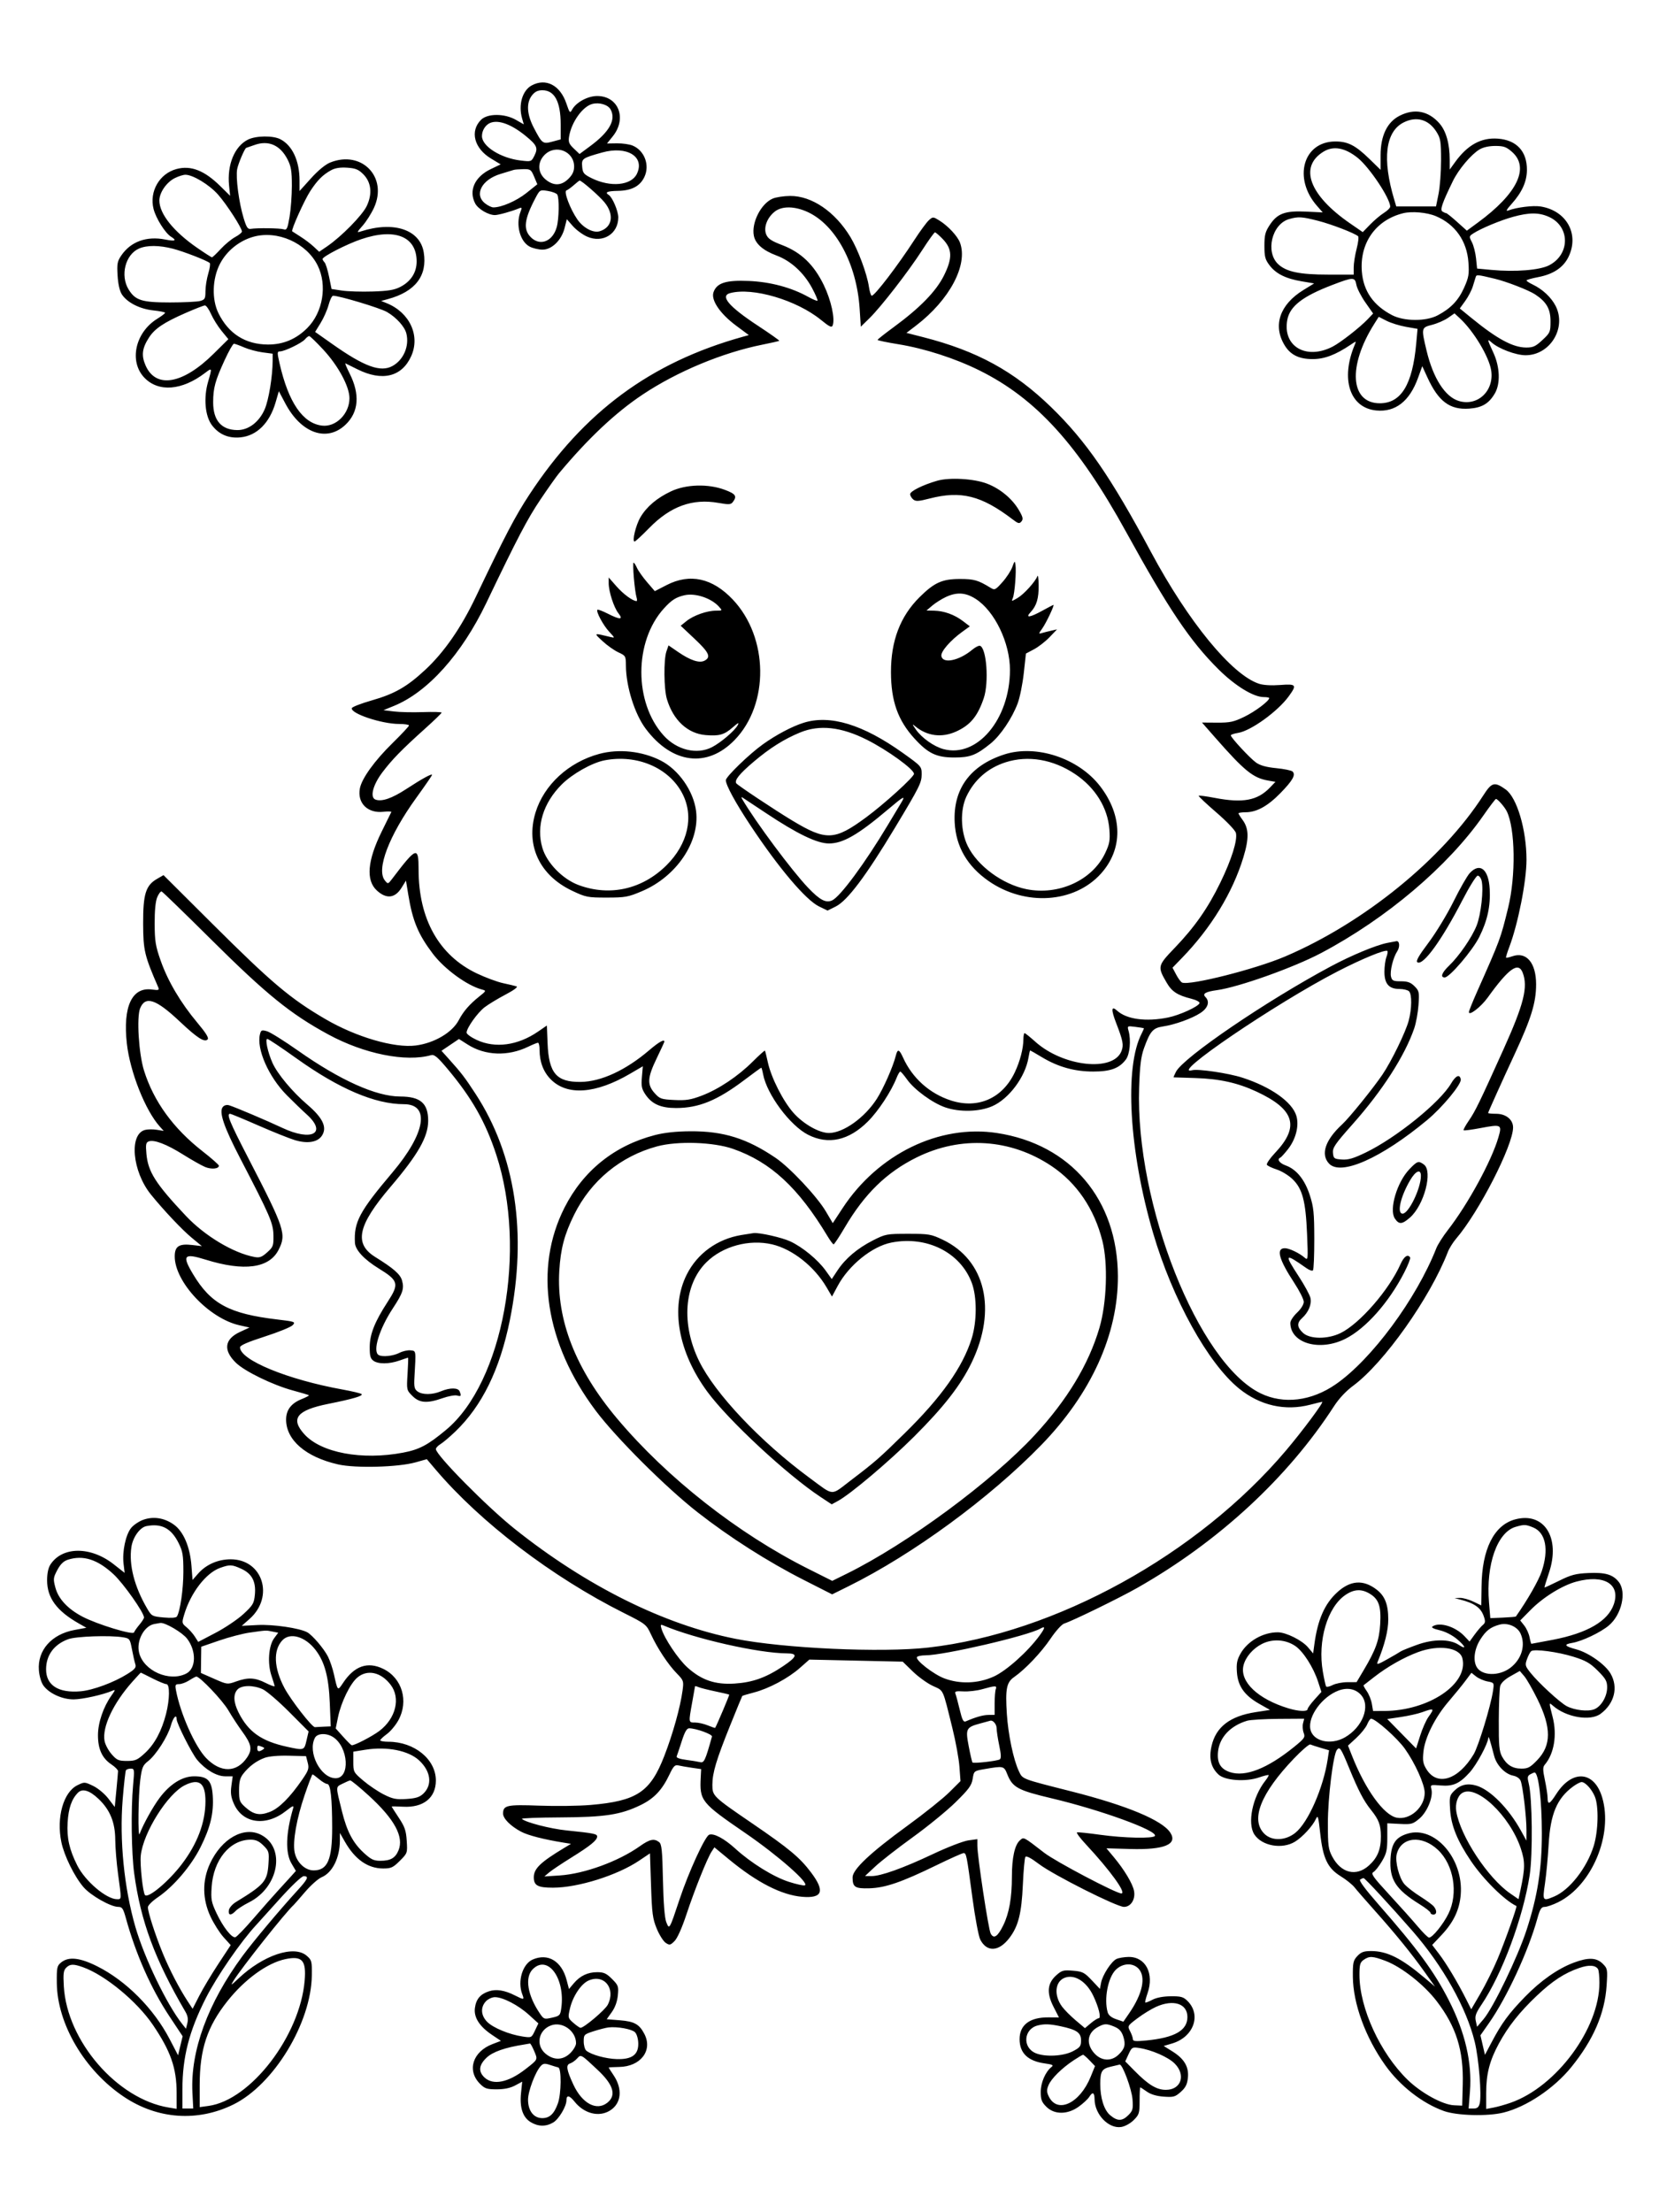 <svg xmlns="http://www.w3.org/2000/svg" width="864" height="1152" viewBox="0 0 864 1152" version="1.1">
	<path d="M 276.881 44.503 C 272.045 47.132, 269.875 54.591, 271.897 61.640 L 272.793 64.767 268.647 62.395 C 262.756 59.027, 253.886 59.023, 250.521 62.388 C 244.615 68.294, 246.911 77.236, 255.697 82.549 L 260.739 85.598 255.619 88.049 C 247.241 92.060, 243.981 99.195, 247.456 105.915 C 248.959 108.821, 254.333 112, 257.742 112 C 259.590 112, 266.487 110.076, 270.269 108.506 C 271.831 107.858, 271.918 108.085, 271.019 110.451 C 268.497 117.083, 270.861 125.842, 275.872 128.434 C 277.538 129.295, 280.543 130, 282.550 130 C 287.419 130, 292.450 125.068, 294.046 118.731 L 295.198 114.156 298.349 117.745 C 300.082 119.719, 303.407 122.177, 305.738 123.208 C 313.897 126.818, 321.986 121.843, 321.996 113.210 C 322 109.917, 318.922 102.688, 317.014 101.509 C 314.798 100.139, 316.271 99.495, 321.854 99.394 C 328.934 99.266, 333.317 96.959, 335.593 92.162 C 338.499 86.038, 335.677 78.443, 329.525 75.833 C 327.889 75.139, 324.205 74.605, 321.340 74.646 L 316.130 74.722 319.145 70.969 C 326.631 61.654, 322.109 50, 311.010 50 C 306.048 50, 299.968 53.322, 297.917 57.155 C 296.879 59.095, 296.633 58.824, 294.964 53.895 C 291.734 44.353, 284.281 40.482, 276.881 44.503 M 277.073 49.635 C 273.996 53.546, 274.344 59.544, 278.062 66.648 C 282.366 74.876, 282.677 75.103, 287.750 73.734 L 292 72.587 292 64.761 C 292 52.952, 288.817 47, 282.501 47 C 280.067 47, 278.576 47.724, 277.073 49.635 M 308.445 54.141 C 303.368 55.495, 297.568 63.664, 296.372 71.144 C 295.925 73.943, 296.332 74.972, 298.826 77.349 L 301.817 80.199 307.289 76.156 C 317.398 68.688, 320.909 62.435, 318.021 57.039 C 316.677 54.529, 312.141 53.156, 308.445 54.141 M 728.962 60.250 C 722.431 63.543, 719 70.655, 719 80.898 L 719 88.437 713.250 82.824 C 705.894 75.644, 701.897 73.611, 695.258 73.674 C 678.625 73.831, 673.331 92.918, 685.938 107.277 L 688.864 110.609 680.166 110.194 C 669.275 109.673, 665.256 111.145, 661.316 117.098 C 658.937 120.694, 658.500 122.385, 658.500 128.005 C 658.500 133.686, 658.893 135.171, 661.194 138.187 C 664.544 142.580, 669.611 145.095, 677.950 146.505 L 684.399 147.595 678.778 151.047 C 666.477 158.604, 662.773 169.520, 669.024 179.800 C 672.067 184.803, 676.503 186.992, 683.609 186.996 C 689.758 187, 695.523 184.819, 703.452 179.490 C 706.399 177.509, 706.402 177.509, 705.561 179.503 C 698.020 197.382, 702.945 212.423, 716.776 213.753 C 726.723 214.708, 734.093 208.962, 738.487 196.826 L 740.710 190.687 743.395 196.551 C 749.125 209.068, 755.101 213.522, 765.185 212.793 C 771.796 212.315, 775.388 210.183, 778.495 204.895 C 781.490 199.797, 781.173 191.074, 777.722 183.629 C 774.523 176.728, 774.421 176.166, 776.753 178.277 C 780.376 181.555, 789.435 184.980, 794.500 184.986 C 807.292 185.002, 815.987 170.735, 810.153 159.300 C 807.885 154.853, 803.349 150.611, 798.279 148.193 C 796.475 147.333, 795 146.366, 795 146.044 C 795 145.721, 797.742 144.936, 801.094 144.299 C 808.947 142.807, 814.191 139.302, 816.879 133.750 C 822.613 121.905, 815.851 109.695, 802.355 107.526 C 798.433 106.896, 789.879 107.954, 785.500 109.611 C 784.073 110.151, 784.562 109.182, 787.207 106.229 C 792.640 100.162, 795.159 94.609, 795.213 88.578 C 795.301 78.805, 789.834 72.905, 780.033 72.196 C 771.382 71.570, 764.308 75.451, 757.851 84.364 L 755 88.300 755 83.199 C 755 74.885, 753.117 68.203, 749.666 64.272 C 743.942 57.753, 736.703 56.347, 728.962 60.250 M 731.020 63.752 C 721.501 68.534, 719.766 82.793, 726.123 104 L 727.172 107.500 737.520 107.500 L 747.868 107.500 749.184 101 C 749.908 97.425, 750.500 89.550, 750.500 83.500 C 750.500 73.697, 750.245 72.089, 748.153 68.726 C 744.101 62.208, 737.758 60.366, 731.020 63.752 M 255.315 63.996 C 252.834 65.008, 251 67.925, 251 70.858 C 251 76.214, 260.783 82.369, 271.249 83.599 C 276.672 84.237, 276.749 84.209, 278.343 81.014 C 280.309 77.072, 279.649 75.589, 273.802 70.811 C 266.345 64.717, 259.622 62.239, 255.315 63.996 M 129.180 72.682 C 122.169 76.137, 118.185 85.811, 119.305 96.662 L 119.852 101.965 114.687 96.881 C 106.417 88.740, 99.388 86.011, 91.894 88.029 C 83.029 90.416, 77.685 99.723, 79.970 108.797 C 81.207 113.706, 86.028 121.376, 89.074 123.278 C 92.276 125.278, 91.266 125.765, 86.055 124.734 C 76.347 122.815, 68.101 125.803, 63.177 133.024 C 61.099 136.072, 60.860 137.367, 61.240 143.535 C 61.515 148.014, 62.328 151.571, 63.478 153.326 C 66.255 157.564, 72.834 160.909, 79.835 161.640 C 83.226 161.995, 85.988 162.558, 85.973 162.892 C 85.958 163.227, 84.128 164.622, 81.906 165.993 C 70.372 173.111, 67.078 188.290, 75.234 196.731 C 82.581 204.335, 94.752 203.372, 106.750 194.237 C 110.508 191.376, 110.519 191.407, 108.394 198.717 C 105.936 207.173, 106.780 216.711, 110.407 221.466 C 114.049 226.242, 119.004 228.350, 125.191 227.756 C 133.723 226.936, 140.399 220.315, 143.520 209.578 L 145.223 203.722 148.605 210.111 C 156.837 225.661, 170.258 230.387, 179.957 221.152 C 186.825 214.613, 187.561 205.358, 182.078 194.489 C 180.534 191.428, 179.553 189.053, 179.898 189.212 C 180.243 189.370, 183.032 190.754, 186.096 192.286 C 199.004 198.741, 209.244 196.277, 214.120 185.541 C 218.976 174.852, 213.405 162.759, 201.381 157.881 L 198.500 156.713 202 155.761 C 216.302 151.871, 222.657 143.597, 220.683 131.435 C 218.759 119.577, 205.123 115.005, 188.024 120.485 C 185.677 121.237, 185.723 121.079, 188.923 117.435 C 190.779 115.321, 193.412 111.157, 194.775 108.181 C 202.079 92.226, 188.382 78.062, 171.991 84.620 C 169.472 85.628, 165.686 88.740, 161.971 92.856 L 156 99.472 155.994 93.986 C 155.984 83.736, 152.263 75.739, 145.998 72.499 C 142.188 70.529, 133.354 70.625, 129.180 72.682 M 132.500 75.517 C 130.300 76.316, 128.397 76.977, 128.270 76.985 C 127.537 77.033, 124.064 85.142, 123.509 88.100 C 122.700 92.411, 124.415 105.427, 126.855 113.500 C 128.329 118.380, 129.026 119.441, 130.584 119.185 C 133.929 118.635, 145.761 118.789, 147.714 119.409 C 149.362 119.932, 149.739 119.145, 150.796 112.984 C 151.458 109.122, 152 101.792, 152 96.693 C 152 89.052, 151.605 86.650, 149.750 83.020 C 145.926 75.537, 139.792 72.869, 132.500 75.517 M 770.461 77.861 C 766.070 80.538, 759.617 88.215, 756.670 94.267 C 751.048 105.810, 749.853 109.290, 751.213 110.153 C 751.921 110.602, 752.789 110.976, 753.142 110.985 C 753.495 110.993, 756.066 113.052, 758.855 115.559 L 763.925 120.118 769.713 115.873 C 790.218 100.833, 796.755 87.260, 787.434 79.076 C 784.478 76.481, 783.116 76.001, 778.715 76.004 C 775.403 76.006, 772.391 76.684, 770.461 77.861 M 689.304 78.956 C 676.355 86.852, 681.821 101.651, 703.106 116.325 L 709.712 120.879 713.606 116.877 C 715.748 114.675, 718.962 111.966, 720.750 110.855 C 722.538 109.745, 724 108.281, 724 107.601 C 724 103.296, 713.187 87.079, 707.049 82.178 C 700.435 76.897, 694.460 75.812, 689.304 78.956 M 283.636 80.636 C 279.775 84.497, 279.963 89.950, 284.077 93.411 C 288.244 96.918, 292.350 96.803, 296.077 93.077 C 298.172 90.982, 299 89.182, 299 86.723 C 299 78.763, 289.338 74.935, 283.636 80.636 M 313.500 79.436 C 303.212 82.334, 302.846 82.594, 303.190 86.748 C 303.466 90.095, 303.996 90.746, 308.088 92.778 C 317.922 97.661, 328.785 96.616, 331.698 90.507 C 335.970 81.548, 326.487 75.778, 313.500 79.436 M 172.500 88.604 C 168.138 90.988, 165.326 93.793, 161.610 99.470 C 158.525 104.184, 151.478 119.873, 152.181 120.463 C 152.356 120.610, 154.300 121.861, 156.500 123.241 C 158.700 124.622, 161.789 126.958, 163.363 128.433 L 166.227 131.115 170.335 128.307 C 177.846 123.174, 188.745 112.073, 191.015 107.245 C 194.015 100.863, 193.351 94.889, 189.178 90.716 C 186.703 88.241, 185.148 87.610, 180.819 87.321 C 177.207 87.079, 174.537 87.491, 172.500 88.604 M 267.500 88.493 C 266.950 88.677, 263.896 89.608, 260.714 90.562 C 250.898 93.505, 246.785 101.326, 252.635 105.927 C 254.084 107.067, 256.027 108, 256.953 108 C 261.252 108, 269.012 104.618, 274.169 100.497 L 279.837 95.967 278.169 91.994 C 276.609 88.280, 276.239 88.025, 272.500 88.089 C 270.300 88.127, 268.050 88.309, 267.500 88.493 M 91.020 92.752 C 86.694 94.925, 83 100.296, 83 104.413 C 83 111.335, 90.327 120.514, 102.663 129.046 C 106.603 131.771, 110.082 134, 110.393 134 C 110.704 134, 112.752 132.054, 114.944 129.676 C 117.136 127.299, 120.520 124.496, 122.465 123.449 C 124.409 122.402, 126 121.111, 126 120.581 C 126 118.704, 118.068 106.429, 113.567 101.340 C 109.013 96.192, 100.467 90.999, 96.554 91.002 C 95.424 91.002, 92.934 91.790, 91.020 92.752 M 298.817 96.426 C 297.342 97.725, 295.618 98.961, 294.986 99.171 C 293.468 99.677, 296.935 108.856, 300.694 114.279 C 303.766 118.712, 308.950 121.452, 312.323 120.426 C 318.959 118.406, 320.037 111.681, 314.750 105.284 C 311.937 101.880, 302.829 93.941, 301.843 94.032 C 301.654 94.049, 300.293 95.126, 298.817 96.426 M 278.855 103.135 C 272.993 114.244, 272.379 119.470, 276.455 123.545 C 281.261 128.352, 287.860 125.765, 289.946 118.257 C 291.157 113.896, 291.322 103.055, 290.205 101.297 C 289.784 100.635, 287.577 99.796, 285.299 99.432 C 281.207 98.777, 281.131 98.821, 278.855 103.135 M 402.379 103.437 C 396.282 106.090, 391.257 116.037, 392.606 122.781 C 393.450 127.002, 397.431 130.463, 404.449 133.077 C 411.927 135.862, 418.700 142.084, 422.964 150.083 C 424.740 153.415, 425.993 156.341, 425.748 156.585 C 425.504 156.829, 423.323 155.928, 420.902 154.581 C 412.150 149.714, 401.224 146.789, 390 146.309 C 378.045 145.797, 373.276 147.322, 371.585 152.199 C 370.183 156.244, 374.955 163.314, 383.262 169.500 L 389.977 174.500 386.739 175.403 C 338.792 188.777, 304.015 214.500, 275.743 257.500 C 268.318 268.794, 263.139 278.680, 247.714 311 C 240.062 327.034, 231.260 339.705, 221.430 348.837 C 211.918 357.674, 205.519 361.328, 193.569 364.747 C 188.106 366.309, 183.464 368.107, 183.253 368.740 C 182.332 371.504, 198.727 377, 207.894 377 C 210.702 377, 213 377.351, 213 377.781 C 213 378.210, 209.193 382.289, 204.541 386.844 C 195.092 396.094, 188.395 405.380, 187.419 410.581 C 185.986 418.218, 191.488 423.656, 199.710 422.729 C 202.118 422.458, 203.953 422.520, 203.788 422.868 C 203.623 423.216, 201.379 427.775, 198.803 433 C 191.314 448.186, 190.473 458.426, 196.279 463.738 C 201.260 468.296, 205.741 467.773, 209.164 462.235 L 211.426 458.574 212.656 466.037 C 214.884 479.565, 217.775 486.527, 225.319 496.526 C 231.441 504.640, 243.263 513.266, 251.054 515.304 C 253.313 515.895, 253.267 516.006, 249.567 518.947 C 244.551 522.933, 241.315 526.665, 238.948 531.192 C 235.560 537.673, 226.191 543.204, 216.500 544.442 C 205.399 545.860, 185.509 540.052, 169.519 530.723 C 151.198 520.035, 141.567 511.910, 110.330 480.795 L 85.159 455.723 81.830 457.639 C 75.896 461.055, 74.493 465.555, 74.548 481 C 74.598 494.944, 75.230 497.603, 82.425 514.165 C 83.052 515.607, 82.607 515.757, 79.095 515.286 C 68.704 513.892, 63.926 524.222, 66.068 543.449 C 67.714 558.228, 75.721 578.359, 83.274 586.709 L 85.272 588.918 81.690 588.337 C 79.720 588.017, 76.967 588.042, 75.572 588.392 C 67.097 590.520, 68.858 610.009, 78.614 622.066 C 85.165 630.161, 94.830 640.398, 99.817 644.523 L 105.135 648.922 100.227 648.340 C 93.244 647.513, 91 648.959, 91.001 654.285 C 91.003 667.604, 108.845 686.573, 124.718 690.134 L 129.937 691.304 124.960 693.610 C 116.881 697.353, 116.134 703.117, 122.877 709.673 C 127.482 714.149, 142.140 721.272, 152.500 724.068 C 156.900 725.255, 160.669 726.382, 160.875 726.571 C 161.081 726.761, 159.385 727.662, 157.106 728.574 C 151.646 730.759, 149 734.239, 149 739.234 C 149 749.913, 159.260 758.761, 176.082 762.587 C 185.144 764.648, 207.321 764.058, 216.394 761.515 L 222.287 759.863 226.799 765.181 C 250.170 792.734, 287.532 821.218, 324.817 839.908 C 336.318 845.673, 336.614 845.907, 339.031 851.106 C 342.446 858.450, 347.944 866.772, 352.407 871.351 C 356.039 875.077, 356.138 875.367, 355.468 880.351 C 354.301 889.026, 350.414 902.951, 345.950 914.448 C 338.655 933.235, 331.653 937.875, 307.500 939.928 C 301.450 940.442, 289.427 940.602, 280.783 940.282 C 263.940 939.659, 262 940.088, 262 944.435 C 262 947.027, 265.952 950.979, 271.435 953.870 C 275.022 955.763, 283.210 957.866, 293.437 959.523 L 297.374 960.161 293.937 962.230 C 281.441 969.754, 278 973.073, 278 977.601 C 278 981.877, 280.074 983, 287.976 983 C 301.034 983, 321.470 976.586, 332.887 968.904 L 338.500 965.127 339.055 981.813 C 339.543 996.478, 339.906 999.214, 342.055 1004.396 C 343.400 1007.638, 345.492 1010.942, 346.704 1011.737 C 348.710 1013.053, 349.123 1012.968, 351.307 1010.784 C 352.764 1009.327, 355.192 1003.889, 357.488 996.942 C 361.671 984.284, 368.296 967.738, 370.580 964.244 L 372.054 961.987 379.777 968.360 C 394.249 980.302, 407.061 986.845, 417.734 987.745 C 428.367 988.642, 429.766 984.877, 422.426 975.113 C 416.549 967.296, 411.067 962.720, 391.802 949.554 C 371.305 935.546, 371 935.251, 371 929.452 C 371 923.242, 373.047 916.403, 380.265 898.500 C 383.591 890.250, 386.423 883.356, 386.559 883.180 C 386.695 883.005, 389.437 882.178, 392.653 881.343 C 400.421 879.326, 410.448 873.977, 416.547 868.595 L 421.500 864.225 445.817 864.764 L 470.134 865.304 475.367 870.402 C 478.245 873.206, 482.944 876.591, 485.809 877.925 C 491.633 880.636, 490.752 878.734, 496.023 900 C 497.727 906.875, 499.368 915.875, 499.670 920 L 500.219 927.500 494.360 933.334 C 491.137 936.542, 481.300 944.404, 472.500 950.805 C 453.216 964.832, 443.993 973.526, 444.015 977.657 C 444.043 982.726, 445.261 983.518, 452.721 983.318 C 460.979 983.096, 469.496 980.176, 487.571 971.369 C 494.760 967.866, 501.164 965, 501.802 965 C 503.270 965, 503.402 965.664, 506.429 988.243 C 507.811 998.552, 509.651 1008.359, 510.519 1010.037 C 513.974 1016.718, 520.207 1016.373, 525.680 1009.197 C 530.356 1003.067, 532.032 996.415, 532.706 981.322 C 533.029 974.073, 533.611 967.629, 534 967 C 534.467 966.244, 536.871 967.496, 541.112 970.706 C 548.632 976.398, 581.578 993, 585.354 993 C 588.941 993, 591.422 989.065, 590.600 984.681 C 589.892 980.906, 585.529 973.636, 579.988 967 L 576.231 962.500 588.696 962.855 C 606.384 963.359, 613.480 960.434, 609.459 954.296 C 605.236 947.851, 586.767 940.161, 558 932.869 C 531.687 926.198, 532.640 926.565, 530.629 922.349 C 527.811 916.439, 525.032 903.183, 524.352 892.413 C 523.534 879.446, 524.198 876.083, 528.118 873.346 C 533.980 869.252, 542.244 860.548, 547.094 853.360 C 549.818 849.324, 552.961 845.839, 554.231 845.448 C 558.374 844.172, 582.919 832.196, 592.280 826.883 C 634.564 802.883, 670.669 769.542, 694.771 732.236 C 697.288 728.339, 701.024 724.347, 704.659 721.669 C 720.719 709.838, 744.793 675.853, 754.011 652 C 754.754 650.075, 756.705 646.938, 758.345 645.029 C 770.205 631.224, 788 596.471, 788 587.115 C 788 583.008, 784.273 580, 779.186 580 C 776.883 580, 775 579.811, 775 579.579 C 775 579.173, 782.562 562.399, 788.787 549 C 797.478 530.292, 800.001 522.090, 799.996 512.568 C 799.990 501.392, 794.954 495.426, 787.670 497.965 C 786.023 498.539, 784.534 498.868, 784.362 498.695 C 784.189 498.522, 784.917 496.093, 785.980 493.296 C 790.589 481.166, 795.008 458.798, 794.993 447.678 C 794.972 432.017, 789.998 415.271, 784.127 411.091 C 778.319 406.955, 776.896 407.331, 772.519 414.161 C 751.281 447.303, 710.348 480.572, 669.240 498.103 C 653.792 504.691, 619.744 513.312, 615.641 511.675 C 615.013 511.424, 613.632 509.578, 612.572 507.572 L 610.644 503.924 615.691 498.712 C 630.745 483.166, 641.942 464.814, 647.511 446.557 C 650.558 436.568, 650.444 431.444, 647.075 426.887 C 645.934 425.344, 645 423.838, 645 423.540 C 645 423.243, 646.688 422.990, 648.750 422.978 C 654.508 422.944, 660.220 419.789, 666.879 412.962 C 673.226 406.456, 674.893 403.493, 673.174 401.774 C 672.610 401.210, 668.788 400.420, 664.680 400.018 C 659.496 399.510, 656.277 398.621, 654.158 397.113 C 650.970 394.842, 641 384.095, 641 382.928 C 641 382.558, 642.718 381.981, 644.818 381.645 C 651.457 380.583, 665.478 370.451, 671.172 362.600 C 675.533 356.586, 675.137 356.068, 666.665 356.709 C 662.105 357.054, 657.940 356.805, 655.657 356.052 C 641.515 351.385, 618.884 323.783, 599.451 287.500 C 578.462 248.313, 565.576 229.625, 547.364 211.964 C 528.097 193.279, 508.814 182.739, 480.790 175.576 L 472.080 173.350 476.991 169.605 C 494.547 156.216, 504.286 137.845, 499.939 126.315 C 498.657 122.916, 493.705 117.616, 489.202 114.823 C 485.980 112.825, 485.855 112.821, 483.799 114.639 C 482.641 115.662, 479.273 120.231, 476.314 124.792 C 467.479 138.409, 455.564 154, 453.993 154 C 453.572 154, 452.912 151.896, 452.526 149.325 C 451.505 142.513, 446.862 130.023, 442.923 123.492 C 434.944 110.261, 422.796 101.968, 411.500 102.040 C 408.200 102.061, 404.096 102.690, 402.379 103.437 M 403.514 110.168 C 399.499 113.326, 397.552 118.504, 399.034 122.081 C 399.955 124.306, 401.712 125.479, 407.351 127.633 C 417.171 131.384, 423.903 137.851, 429.040 148.468 C 432.840 156.321, 434.971 166.027, 433.651 169.467 C 433.157 170.755, 431.998 170.207, 427.538 166.574 C 414.854 156.243, 391.960 149.492, 380.250 152.630 C 374.832 154.082, 379.595 159.678, 394.709 169.616 C 401.016 173.763, 406.024 177.299, 405.838 177.473 C 405.652 177.647, 401.675 178.555, 397 179.491 C 376.326 183.630, 352.740 193.449, 334.807 205.382 C 320.544 214.873, 306.382 228.191, 291.104 246.483 C 289.786 248.061, 285.451 254.192, 281.471 260.108 C 274.633 270.273, 269.577 279.930, 253.254 314.004 C 240.470 340.691, 222.720 360.460, 205.122 367.612 L 199.695 369.818 205.097 370.488 C 208.069 370.857, 214.889 371.010, 220.252 370.829 C 225.616 370.648, 230.003 370.764, 230.002 371.088 C 230.001 371.411, 226.063 375.215, 221.250 379.542 C 209.205 390.371, 204.160 395.540, 199.128 402.210 C 194.188 408.757, 192.541 415.226, 195.523 416.370 C 198.739 417.605, 204.060 415.793, 211.519 410.924 C 219.858 405.480, 225 402.663, 225 403.538 C 225 403.863, 221.356 409.162, 216.903 415.314 C 202.570 435.114, 195.831 452.796, 200.443 458.500 C 202.039 460.474, 202.088 460.462, 204.280 457.573 C 216.930 440.898, 218 440.530, 218 452.861 C 218 478.596, 228.634 497.536, 248.350 506.917 C 252.832 509.050, 258.975 511.326, 262 511.975 C 265.025 512.625, 268.173 513.374, 268.995 513.640 C 269.901 513.934, 267.649 515.620, 263.272 517.923 C 259.302 520.012, 254.420 522.968, 252.422 524.492 C 248.689 527.339, 243 535.339, 243 537.742 C 243 538.484, 245.363 540.192, 248.250 541.536 C 257.925 546.041, 269.692 544.436, 280.248 537.173 L 284.808 534.036 285.175 543.268 C 285.796 558.907, 289.816 563.579, 302.500 563.402 C 313.100 563.255, 325.935 557.297, 338.171 546.844 C 343.115 542.621, 346 540.993, 346 542.426 C 346 542.660, 344.200 546.573, 342 551.123 C 337.160 561.131, 336.937 564.779, 340.896 569.210 C 343.582 572.216, 344.323 572.477, 351.146 572.817 C 357.211 573.119, 359.702 572.729, 365.361 570.595 C 374.170 567.271, 384.374 560.466, 392.034 552.806 C 395.363 549.477, 398.216 546.921, 398.374 547.127 C 398.531 547.332, 399.210 550.047, 399.882 553.159 C 401.627 561.246, 407.937 573.644, 413.377 579.672 C 418.584 585.441, 426.675 590, 431.707 590 C 439.197 590, 450.360 582.031, 456.656 572.189 C 460.098 566.808, 465.144 555.345, 466.534 549.750 C 467.450 546.062, 468.291 546.284, 470.314 550.750 C 475.160 561.449, 484.149 569.491, 495.273 573.080 C 509.318 577.612, 522.081 571.978, 528.497 558.414 C 531.231 552.636, 532.939 546.088, 532.976 541.250 C 532.989 539.462, 533.271 538, 533.603 538 C 533.935 538, 536.418 539.989, 539.122 542.420 C 553.688 555.516, 579.874 558.352, 584.080 547.289 C 585.277 544.141, 584.861 541.971, 581.292 532.744 C 578.568 525.701, 578.732 523.542, 581.780 526.301 C 586.771 530.818, 596.815 532.175, 608.251 529.878 C 614.293 528.665, 624.108 524.193, 624.709 522.379 C 624.917 521.753, 623.010 520.736, 620.389 520.076 C 613.205 518.267, 610.303 516.376, 607.607 511.744 C 602.734 503.371, 602.835 502.926, 611.727 493.664 C 622.180 482.776, 629.065 472.935, 635.553 459.608 C 641.405 447.587, 644.580 437.445, 643.650 433.743 C 643.308 432.380, 638.876 427.738, 633.456 423.066 C 628.182 418.519, 624.053 414.614, 624.280 414.387 C 624.506 414.160, 628.249 414.655, 632.596 415.487 C 647.348 418.310, 654.897 416.892, 661.432 410.071 L 664.244 407.136 660.372 406.456 C 652.566 405.086, 648.054 401.409, 632.676 383.882 L 625.991 376.264 633.807 376.314 C 640.571 376.358, 642.491 375.945, 648.062 373.250 C 653.681 370.532, 661 365.024, 661 363.514 C 661 363.231, 659.722 363, 658.160 363 C 652.817 363, 643.323 357.196, 634.695 348.655 C 619.910 334.018, 608.563 317.158, 586.472 277 C 561.536 231.670, 539.639 207.556, 510.120 192.915 C 497.367 186.590, 481.558 181.483, 467.842 179.258 C 461.880 178.291, 457.014 177.275, 457.029 177 C 457.044 176.725, 460.738 173.800, 465.238 170.500 C 479.164 160.289, 487.557 151.674, 491.651 143.391 C 496.151 134.286, 495.963 129.620, 490.883 124.379 C 489.081 122.521, 487.298 121, 486.920 121 C 486.542 121, 483.555 125.162, 480.283 130.250 C 473.104 141.411, 458.785 159.880, 452.714 165.810 L 448.301 170.121 447.702 160.810 C 446.208 137.568, 435.334 117.253, 420.753 110.465 C 413.974 107.309, 407.295 107.194, 403.514 110.168 M 730.734 111.041 C 716.499 114.574, 708.047 126.537, 709.245 141.457 C 710.057 151.585, 715.258 159.065, 725 164.119 C 731.282 167.378, 742.659 167.427, 748.722 164.221 C 755.537 160.617, 759.518 156.465, 762.473 149.880 C 764.905 144.461, 765.183 142.837, 764.746 136.603 C 763.966 125.475, 757.797 116.738, 747.756 112.543 C 743.102 110.598, 735.294 109.909, 730.734 111.041 M 788 112.917 C 781.314 114.764, 771.234 118.972, 767.240 121.582 C 765.071 123, 765.044 123.184, 766.574 126.142 C 767.450 127.838, 768.415 131.617, 768.716 134.540 L 769.265 139.854 776.645 140.546 C 789.110 141.714, 801.869 140.698, 806.789 138.145 C 817.786 132.439, 817.752 117.968, 806.729 112.964 C 801.514 110.596, 796.442 110.584, 788 112.917 M 671.333 114.097 C 662.357 116.696, 658.877 131.275, 665.719 137.615 C 669.979 141.563, 676.907 143, 691.682 143 L 705 143 705 139.210 C 705 137.126, 705.689 132.775, 706.531 129.541 C 707.373 126.308, 707.711 123.367, 707.281 123.005 C 705.304 121.343, 693.414 116.768, 686.419 114.979 C 677.993 112.824, 676.110 112.714, 671.333 114.097 M 131.881 123.321 C 124.515 125.399, 117.951 130.752, 114.500 137.496 C 110.537 145.240, 110.237 155.936, 113.780 163.127 C 119.034 173.791, 127.813 179.349, 139.500 179.411 C 147.474 179.453, 154.216 176.630, 160.030 170.816 C 168.194 162.652, 170.537 148.484, 165.422 138.220 C 159.563 126.462, 144.487 119.766, 131.881 123.321 M 188.050 124.588 C 180.498 127.160, 168 133.579, 168 134.886 C 168 135.279, 168.462 136.062, 169.028 136.628 C 169.593 137.193, 170.645 140.545, 171.365 144.076 L 172.675 150.498 178.087 151.314 C 181.064 151.763, 188.225 151.982, 194 151.801 C 202.215 151.544, 205.371 151.021, 208.500 149.399 C 214.018 146.540, 217.004 141.860, 216.985 136.102 C 216.944 123.092, 205.645 118.596, 188.050 124.588 M 72.396 129.429 C 65.300 132.518, 62.515 143.413, 66.960 150.701 C 70.448 156.423, 73.863 157.500, 88.500 157.497 C 95.650 157.495, 102.737 157.149, 104.250 156.728 C 106.708 156.043, 107 155.502, 107 151.640 C 107 149.263, 107.662 145.118, 108.471 142.430 C 109.280 139.742, 109.618 137.271, 109.221 136.940 C 107.631 135.612, 95.633 130.960, 90.099 129.526 C 82.916 127.664, 76.531 127.630, 72.396 129.429 M 768.554 144.225 C 768.333 144.926, 767.645 147.152, 767.024 149.171 C 766.404 151.190, 764.627 154.595, 763.075 156.737 L 760.254 160.632 766.377 165.631 C 779.682 176.493, 787.920 180.943, 794.789 180.978 C 798.413 180.997, 799.730 180.391, 803.289 177.072 C 807.311 173.319, 807.500 172.881, 807.500 167.282 C 807.500 160.854, 805.415 157.215, 799.500 153.317 C 796.140 151.103, 784.601 146.620, 778.500 145.159 C 769.433 142.987, 768.959 142.942, 768.554 144.225 M 693.820 148.410 C 678.413 154.299, 671.755 159.457, 670.428 166.529 C 667.843 180.312, 680.158 187.622, 694 180.522 C 698.097 178.421, 708.280 170.470, 712.311 166.224 L 715.122 163.263 711.080 157.493 C 708.858 154.320, 706.755 150.211, 706.408 148.362 C 705.623 144.175, 704.890 144.178, 693.820 148.410 M 171.148 158.736 C 170.452 161.340, 168.585 165.579, 166.999 168.156 L 164.117 172.840 173.076 179.163 C 189.744 190.928, 198.175 194.006, 204.392 190.598 C 210.190 187.419, 213.270 180.196, 211.624 173.637 C 210.734 170.090, 206.469 165.359, 201.579 162.494 C 198.051 160.426, 176.849 154.027, 173.457 154.006 C 172.884 154.003, 171.845 156.131, 171.148 158.736 M 96.666 162.976 C 85.328 167.943, 80.603 171.110, 77.600 175.759 C 73.976 181.368, 73.524 185.135, 75.844 190.380 C 81.214 202.519, 95.207 200.095, 111.214 184.253 L 118.928 176.618 115.420 172.338 C 113.491 169.983, 111.011 166.019, 109.910 163.528 C 108.808 161.038, 107.365 159.024, 106.703 159.053 C 106.041 159.082, 101.525 160.847, 96.666 162.976 M 754.111 165.534 C 752.247 166.828, 748.535 168.447, 745.861 169.132 C 740.142 170.598, 740.112 170.739, 742.993 182.756 C 746.412 197.017, 752.628 206.673, 759.764 208.811 C 769.582 211.753, 778.291 203.472, 776.586 192.815 C 775.445 185.679, 767.491 172.451, 760.366 165.841 L 757.500 163.183 754.111 165.534 M 715.666 168.739 C 701.822 190.682, 703.194 210, 718.597 210 C 729.712 210, 735.621 200.304, 737.562 178.879 L 738.252 171.258 732.215 170.195 C 728.894 169.610, 724.346 168.197, 722.108 167.055 L 718.038 164.979 715.666 168.739 M 158.872 176.659 C 157.269 178.598, 148.256 182.976, 145.839 182.990 C 144.316 182.999, 144.296 183.521, 145.599 189.250 C 150.208 209.506, 157.646 220.413, 167.689 221.639 C 174.928 222.524, 181.989 215.488, 181.996 207.384 C 182.002 201.321, 176.197 190.537, 168.388 182.102 C 164.772 178.196, 161.460 175, 161.029 175 C 160.598 175, 159.627 175.747, 158.872 176.659 M 117.003 187.493 C 112.042 198.283, 111.011 202.070, 111.012 209.500 C 111.014 218.966, 115.301 223.893, 123.600 223.965 C 129.423 224.015, 134.996 219.761, 137.875 213.070 C 139.975 208.188, 141.976 195.930, 141.992 187.844 L 142 184.188 136.750 183.495 C 133.863 183.114, 129.530 181.947, 127.123 180.901 C 124.715 179.856, 122.332 179, 121.827 179 C 121.322 179, 119.151 182.822, 117.003 187.493 M 488 250.369 C 480.597 252.517, 474 255.793, 474 257.321 C 474 258.110, 474.716 259.349, 475.591 260.076 C 476.918 261.177, 478.342 261.097, 484.162 259.598 C 500.465 255.398, 511.112 258.068, 527.301 270.416 C 530.293 272.698, 530.888 272.840, 531.971 271.535 C 532.984 270.314, 532.735 269.223, 530.613 265.603 C 527.146 259.686, 520.891 254.490, 514.079 251.868 C 507.240 249.236, 494.442 248.500, 488 250.369 M 349.430 255.873 C 342.076 259.352, 336.738 263.884, 333.513 269.387 C 331.114 273.482, 329.071 282, 330.489 282 C 330.898 282, 334.325 278.834, 338.104 274.964 C 349.180 263.621, 360.621 259.479, 374.222 261.889 C 379.767 262.871, 380.646 262.804, 381.750 261.309 C 383.934 258.353, 383.138 257.195, 377.462 255.072 C 368.812 251.835, 357.268 252.165, 349.430 255.873 M 527.219 295.232 C 526.515 297.201, 524.189 300.767, 522.050 303.156 C 518.373 307.264, 518.036 307.422, 515.831 306.066 C 509.425 302.126, 507.256 301.500, 500 301.500 C 490.685 301.500, 486.587 303.345, 478.861 311.018 C 468.842 320.968, 463.992 333.689, 464.012 349.960 C 464.031 365.059, 467.593 375.111, 476.302 384.640 C 483.392 392.398, 487.725 394.453, 497 394.457 C 505.288 394.461, 508.397 393.265, 515.888 387.195 C 521.039 383.021, 527.089 374.051, 530 366.270 C 531.136 363.234, 532.567 356.157, 533.180 350.545 L 534.294 340.341 538.508 338.105 C 540.825 336.876, 544.471 334.041, 546.610 331.806 L 550.500 327.742 547.500 328.418 C 545.850 328.790, 543.645 329.350, 542.600 329.662 C 540.820 330.194, 540.835 330.041, 542.836 327.230 C 544.836 324.421, 549.295 315, 548.624 315 C 548.457 315, 545.885 316.342, 542.910 317.982 C 536.269 321.642, 533.756 321.956, 536.759 318.750 C 539.878 315.420, 541.009 311.598, 540.921 304.685 C 540.878 301.283, 540.592 299.175, 540.287 300 C 539.224 302.874, 533.205 309.513, 529.947 311.405 C 526.722 313.278, 526.681 313.278, 527.487 311.405 C 528.445 309.180, 529.358 297.552, 528.850 294.056 C 528.534 291.888, 528.374 292.003, 527.219 295.232 M 330.103 300.863 C 330.474 305.188, 331.083 309.688, 331.457 310.863 C 331.830 312.038, 331.857 313, 331.518 313 C 329.541 313, 324.685 309.448, 321.115 305.393 L 317 300.718 317 303.678 C 317 308.020, 319.687 316.333, 322.070 319.362 C 324.763 322.785, 322.997 322.840, 316.469 319.534 C 313.790 318.178, 311.393 317.274, 311.143 317.524 C 310.274 318.393, 314.142 325.624, 317.262 328.962 C 320.307 332.221, 320.327 332.299, 317.949 331.721 C 308.975 329.539, 309.082 329.482, 313.828 333.890 C 316.208 336.101, 319.909 338.717, 322.052 339.705 C 325.832 341.446, 325.949 341.653, 325.974 346.614 C 326.029 357.460, 330.537 371.827, 336.292 379.500 C 349.992 397.761, 368.270 400.088, 382.556 385.389 C 400.726 366.694, 400.291 331.934, 381.642 312.215 C 371.036 301.001, 359.291 298.431, 347.178 304.672 L 341.022 307.844 337.002 303.172 C 334.792 300.602, 332.427 297.262, 331.747 295.750 C 331.068 294.238, 330.268 293, 329.969 293 C 329.671 293, 329.731 296.538, 330.103 300.863 M 356.500 309.968 C 352.015 310.992, 349.707 312.475, 345.699 316.912 C 330.164 334.107, 330.116 365.840, 345.599 382.977 C 352.485 390.600, 362.938 393.135, 370.790 389.087 C 375.413 386.704, 382.644 380.534, 384.180 377.662 C 385.065 376.008, 384.470 376.260, 381.650 378.736 C 377.211 382.631, 374.601 383.380, 367.514 382.793 C 358.124 382.014, 350.638 375.078, 347.328 364.091 C 345.727 358.777, 345.577 343.511, 347.084 339.190 L 348.167 336.082 353.083 339.463 C 359.574 343.928, 364.256 345.469, 366.951 344.026 C 370.399 342.181, 369.302 339.787, 361.750 332.676 L 354.500 325.849 357.500 323.435 C 361.174 320.478, 368.166 318, 372.833 318 C 376.305 318, 376.307 317.997, 374.405 315.894 C 370.381 311.444, 362.077 308.696, 356.500 309.968 M 492.500 310.935 C 490.300 311.975, 487.150 313.974, 485.500 315.377 L 482.500 317.928 486.500 318.008 C 491.674 318.111, 497.108 320.082, 501.541 323.463 L 505.078 326.161 501.062 329.070 C 494.981 333.475, 489.974 339.233, 490.254 341.500 C 490.789 345.846, 499.392 344.148, 506.376 338.318 C 507.958 336.998, 509.753 336.084, 510.366 336.289 C 513.822 337.441, 515.114 355.344, 512.336 363.572 C 509.157 372.986, 505.359 377.577, 497.982 380.923 C 490.463 384.333, 482.746 383.327, 476.561 378.129 C 474.979 376.800, 475.049 377.115, 476.942 379.839 C 480.003 384.242, 486.327 388.742, 491.362 390.098 C 508.867 394.811, 525.902 374.568, 525.983 348.960 C 526.027 334.781, 517.988 318.129, 508.054 311.822 C 502.805 308.490, 498.224 308.229, 492.500 310.935 M 418.500 376.388 C 412.515 378.265, 404.314 382.600, 397.354 387.567 C 390.234 392.648, 377.995 404.493, 378.010 406.289 C 378.031 408.899, 383.132 418.241, 391.007 430.090 C 405.721 452.232, 419.687 468.702, 426.575 472.036 L 431 474.178 435.250 472.056 C 441.326 469.021, 450.904 456.282, 466.118 431 C 478.966 409.650, 480 407.578, 480 403.174 C 480 399.151, 479.855 398.987, 470.250 392.131 C 449.377 377.231, 432.340 372.048, 418.500 376.388 M 416.698 381.433 C 408.339 384.871, 400.822 389.614, 392.425 396.749 C 385.101 402.973, 382.435 406.276, 383.432 407.890 C 384.035 408.865, 403.528 421.829, 412.652 427.322 C 430.249 437.916, 434.644 437.729, 451 425.683 C 460.519 418.673, 476 404.613, 476 402.979 C 476 400.607, 462.260 390.662, 451.500 385.245 C 438.087 378.493, 426.843 377.262, 416.698 381.433 M 312.112 392.581 C 296.152 396.873, 283.264 408.737, 278.878 423.175 C 273.691 440.253, 281.017 455.845, 298 463.872 C 305.111 467.233, 306.045 467.416, 316 467.410 C 325.670 467.404, 327.124 467.138, 334.394 464.049 C 352.292 456.442, 364.483 438.412, 362.525 422.444 C 361.241 411.978, 353.465 400.829, 344.126 396.064 C 334.499 391.153, 322.341 389.830, 312.112 392.581 M 523 392.886 C 505.215 398.638, 496.267 410.942, 497.195 428.367 C 497.863 440.918, 503.753 451.059, 514.867 458.795 C 533.884 472.032, 559.523 470.335, 573.381 454.921 C 584.915 442.093, 584.734 424.710, 572.907 409.380 C 561.661 394.802, 539.610 387.514, 523 392.886 M 314.811 395.948 C 308.308 397.213, 298.043 403, 292.538 408.506 C 282.902 418.142, 279.187 430.251, 282.437 441.430 C 284.741 449.357, 292.997 457.832, 301.434 460.930 C 317.669 466.893, 334.479 463.093, 347.081 450.613 C 358.285 439.518, 361.501 425.226, 355.453 413.401 C 348.517 399.838, 331.774 392.648, 314.811 395.948 M 523.727 396.953 C 514.466 399.913, 507.382 406.104, 503.290 414.815 C 499.977 421.870, 500.267 432.903, 503.966 440.500 C 509.019 450.875, 522.032 460.478, 534.479 463.017 C 551.269 466.442, 568.879 458.403, 575.570 444.259 C 577.866 439.407, 578.175 437.685, 577.768 431.995 C 576.959 420.692, 570.408 410.109, 559.861 403.066 C 548.413 395.422, 535.404 393.221, 523.727 396.953 M 386.514 416.095 C 393.479 427.989, 412.384 453.413, 420.892 462.328 C 426.976 468.704, 430.125 470.356, 433.372 468.877 C 437.585 466.957, 450.507 449.457, 462.449 429.500 C 465.081 425.100, 468.168 419.958, 469.309 418.073 C 471.795 413.964, 470.779 414.475, 462.434 421.534 C 446.845 434.720, 439.015 439.231, 431.717 439.231 C 425.533 439.231, 415.221 434.263, 399 423.469 C 392.675 419.260, 387.093 415.564, 386.595 415.254 C 386.079 414.933, 386.044 415.294, 386.514 416.095 M 772.511 424.705 C 754.105 451.139, 721.984 478.353, 688 496.308 C 673.652 503.888, 645.048 514.072, 633.759 515.620 C 627.863 516.428, 626.079 517.479, 627.758 519.158 C 630.166 521.566, 629.170 524.859, 625.249 527.454 C 620.833 530.376, 611.911 533.591, 605.583 534.540 C 600.445 535.310, 598.972 537.010, 595.789 545.849 C 594.220 550.206, 593.639 554.878, 593.253 566.248 C 591.192 626.992, 624.070 709.813, 656.500 725.568 C 668.488 731.392, 682.942 729.653, 695.656 720.856 C 714.335 707.933, 737.637 676.409, 748.034 650 C 748.792 648.075, 751.510 643.800, 754.075 640.500 C 764.551 627.020, 776.826 604.487, 780.385 592.203 C 782.313 585.551, 781.943 585.365, 770.962 587.448 C 766.409 588.311, 762.487 588.821, 762.246 588.579 C 762.005 588.338, 763.246 586.049, 765.004 583.494 C 768.298 578.707, 770.623 573.924, 782.987 546.500 C 793.623 522.907, 795.858 514.017, 793.025 506.565 C 790.781 500.665, 785.776 504.212, 774.772 519.500 C 771.288 524.341, 765 529.204, 765 527.058 C 765 526.478, 766.850 521.840, 769.111 516.751 C 781.429 489.034, 781.447 488.984, 785.444 472.666 C 789.500 456.103, 789.151 431.512, 784.731 422.500 C 783.586 420.166, 779.912 415.977, 779.076 416.052 C 778.759 416.080, 775.805 419.974, 772.511 424.705 M 765.445 454.654 C 764.093 456.113, 760.296 462.751, 757.008 469.404 C 753.720 476.057, 747.850 485.734, 743.963 490.909 C 738.773 497.820, 737.239 500.530, 738.188 501.116 C 741.188 502.971, 750.867 489.606, 761.629 468.750 C 765.247 461.738, 768.827 456, 769.585 456 C 770.342 456, 771.256 457.174, 771.616 458.608 C 772.752 463.134, 771.297 476.249, 769.023 481.979 C 766.551 488.207, 759.917 497.850, 754.597 502.946 C 750.869 506.518, 749.971 509, 752.406 509 C 754.921 509, 766.848 495.028, 770.408 487.910 C 774.662 479.408, 776.324 471.739, 775.825 462.915 C 775.242 452.584, 770.708 448.975, 765.445 454.654 M 81.887 467.212 C 80.989 469.342, 80.516 474.199, 80.545 481 C 80.584 490.122, 80.998 492.657, 83.700 500.320 C 87.463 510.992, 94.091 522.202, 102.742 532.525 C 107.331 537.999, 108.877 540.523, 108.113 541.287 C 106.468 542.932, 102.681 540.487, 93.567 531.894 C 81.232 520.264, 75.723 518.426, 72.989 525.027 C 71.073 529.652, 72.257 548.743, 75.003 557.500 C 80.028 573.530, 90.241 587.613, 105.450 599.490 C 110.152 603.162, 114 606.548, 114 607.016 C 114 608.697, 110.080 609.060, 106.785 607.683 C 104.936 606.911, 99.792 604.003, 95.355 601.223 C 86.718 595.810, 80.204 593.324, 77.438 594.385 C 76.004 594.936, 75.812 595.985, 76.252 600.844 C 77.104 610.234, 80.966 616.313, 96.738 633.084 C 106.585 643.556, 121.481 652.499, 132.526 654.571 C 135.199 655.072, 136.359 654.651, 139.134 652.169 C 142.256 649.378, 142.493 648.737, 142.408 643.330 C 142.307 636.938, 140.695 633.202, 125.129 603.265 C 116.560 586.787, 113.921 579.005, 116.036 576.456 C 116.814 575.519, 118.075 575.195, 119.391 575.594 C 122.381 576.501, 139.299 583.681, 146.948 587.290 C 162.415 594.587, 170.593 590.093, 159.692 580.288 C 157.386 578.214, 152.728 573.719, 149.340 570.300 C 139.894 560.767, 133.481 546.187, 135.390 538.583 C 135.940 536.390, 136.316 536.230, 139.068 537.019 C 140.753 537.503, 148.025 542.049, 155.228 547.122 C 177.129 562.550, 195.921 570.989, 208.410 571.006 C 218.973 571.020, 223.009 574.534, 222.990 583.700 C 222.973 592.009, 217.668 601.304, 203.392 618.041 C 186.279 638.101, 184.211 647.626, 195.452 654.597 C 204.894 660.452, 208.437 663.541, 209.346 666.711 C 210.582 671.020, 209.812 673.383, 204.576 681.340 C 197.499 692.097, 193.972 703.629, 197.157 705.597 C 199.049 706.766, 204.758 706.176, 208.056 704.471 C 209.748 703.596, 212.340 703.019, 213.816 703.190 C 216.756 703.530, 216.659 702.855, 215.833 717.326 C 215.556 722.175, 215.826 723.392, 217.441 724.576 C 219.958 726.422, 225.131 726.390, 229.654 724.500 C 234.347 722.539, 238.623 722.575, 239.393 724.582 C 240.328 727.018, 240.156 727.274, 237.971 726.703 C 236.855 726.411, 233.491 727.033, 230.496 728.086 C 222.445 730.916, 218.472 730.626, 214.786 726.940 C 211.749 723.903, 211.730 723.815, 212.252 715.440 C 212.542 710.798, 212.660 707, 212.515 707 C 212.370 707, 210.338 707.675, 208 708.500 C 202.647 710.389, 196.958 710.422, 194.441 708.579 C 192.893 707.445, 192.509 705.977, 192.545 701.329 C 192.596 694.735, 195.187 688.243, 201.879 677.944 C 208.009 668.510, 207.574 666.890, 197.204 660.524 C 189.674 655.902, 185.055 650.926, 184.849 647.215 C 184.247 636.375, 187.136 630.955, 204.423 610.500 C 221.587 590.190, 224.122 575, 210.347 575 C 195.318 575, 176.604 567.015, 154.337 551.101 C 146.564 545.545, 139.756 541, 139.208 541 C 137.941 541, 139.447 547.974, 141.906 553.488 C 144.471 559.243, 152.277 568.579, 160.157 575.318 C 168.176 582.175, 170.472 587.104, 167.652 591.408 C 165.423 594.811, 160.172 595.683, 153.636 593.736 C 150.811 592.895, 142.230 589.460, 134.568 586.103 C 126.905 582.746, 120.267 580, 119.818 580 C 117.847 580, 119.613 584.306, 129.173 602.809 C 148.390 640.007, 149.262 642.645, 145.058 650.887 C 140.184 660.441, 127.128 662.187, 107.126 655.962 C 95.708 652.408, 94.627 653.659, 100.561 663.559 C 109.789 678.955, 119.431 684.145, 144.289 687.095 C 153.606 688.201, 154 688.343, 152.455 690.050 C 151.563 691.036, 145.020 693.708, 137.916 695.989 C 129.060 698.832, 125 700.600, 125 701.613 C 125 708.239, 149.769 718.422, 178.500 723.607 C 183.450 724.501, 187.852 725.554, 188.282 725.948 C 189.292 726.873, 183.928 728.456, 171.002 731.048 C 154.558 734.344, 151.115 738.694, 158.488 746.855 C 167.245 756.548, 188.501 760.519, 209.899 756.460 C 218.413 754.845, 222.796 752.522, 232.340 744.569 C 262.035 719.822, 274.638 650.824, 258.488 601.415 C 252.911 584.354, 245.811 571.832, 233.126 556.688 C 227.897 550.445, 226.173 548.992, 224.541 549.456 C 211.379 553.194, 189.677 548.835, 171 538.703 C 151.302 528.017, 138.779 517.862, 109.794 489.070 C 96.205 475.573, 84.679 464.393, 84.181 464.227 C 83.682 464.061, 82.650 465.404, 81.887 467.212 M 722.500 491.017 C 716.521 492.211, 703.859 497.472, 693.076 503.242 C 659.574 521.172, 616.325 550.603, 612.440 558.116 C 611.620 559.702, 611.073 561.011, 611.224 561.025 C 611.376 561.039, 616.450 561.202, 622.500 561.388 C 635.162 561.776, 644.557 563.863, 654.500 568.499 C 674.263 577.711, 676.975 586.688, 664.105 600.296 C 661.361 603.197, 659.428 606.023, 659.808 606.577 C 660.189 607.131, 662.499 608.228, 664.943 609.016 C 667.387 609.803, 671.051 612.034, 673.085 613.974 C 678.271 618.919, 679.999 625.388, 680.706 642.500 C 681.270 656.166, 681.238 656.461, 679.392 654.871 C 676.630 652.492, 671.394 650, 669.157 650 C 664.422 650, 665.978 655.748, 674.046 668.058 C 676.771 672.215, 679 676.662, 679 677.940 C 679 679.300, 677.549 681.632, 675.500 683.565 C 673.575 685.380, 672 687.775, 672 688.886 C 672 699.538, 687.291 703.932, 700.728 697.141 C 711.332 691.782, 723.348 678.221, 731.357 662.575 C 733.306 658.766, 734.672 655.278, 734.392 654.825 C 733.199 652.895, 731.176 654.287, 729.412 658.250 C 723.392 671.770, 708.136 689.310, 698.150 694.192 C 691.440 697.471, 682.137 697.416, 678.581 694.076 C 675.451 691.135, 675.313 688.932, 678.102 686.407 C 681.437 683.390, 683.200 679.187, 682.489 675.949 C 682.138 674.352, 679.418 669.322, 676.444 664.772 C 668.607 652.783, 669.002 652.344, 680.392 660.385 C 681.861 661.422, 683.386 661.946, 683.781 661.549 C 684.177 661.153, 684.488 653.779, 684.473 645.164 C 684.450 631.567, 684.141 628.558, 682.134 622.364 C 679.510 614.264, 675.174 608.916, 669.596 606.899 C 666.297 605.706, 664.873 603.644, 666.787 602.833 C 667.220 602.650, 668.993 600.700, 670.727 598.500 C 674.884 593.225, 676.667 586.169, 675.134 581.053 C 672.969 573.827, 661.872 565.988, 647 561.177 C 639.837 558.861, 623.995 556.506, 620.942 557.305 C 608.315 560.607, 664.285 522.537, 696.500 505.911 C 709.406 499.251, 721.585 494.252, 722.552 495.219 C 722.829 495.496, 722.593 496.939, 722.028 498.426 C 721.463 499.913, 721 503.351, 721 506.065 C 721 512.312, 723.347 515, 728.800 515 C 730.890 515, 733.140 515.540, 733.800 516.200 C 735.386 517.786, 735.306 525.262, 733.636 531.531 C 732.044 537.512, 724.574 552.834, 719.929 559.649 C 714.932 566.980, 702.682 582.112, 699.001 585.500 C 690.186 593.615, 687.666 601.117, 692.141 605.921 C 698.263 612.493, 719.264 603.189, 743.210 583.299 C 751.192 576.668, 761.202 564.564, 760.755 562.083 C 760.230 559.165, 758.160 560.051, 755.701 564.247 C 749.950 574.060, 727.222 592.440, 711.303 600.150 C 704.873 603.264, 702.178 604.053, 698.803 603.810 C 694.798 603.521, 694.479 603.284, 694.197 600.390 C 693.933 597.680, 695.253 595.752, 704.461 585.390 C 719.954 567.957, 731.615 549.815, 736.528 535.500 C 737.472 532.750, 738.471 527.274, 738.748 523.331 C 739.220 516.626, 739.085 515.995, 736.672 513.581 C 734.658 511.567, 733.097 511, 729.565 511 C 725.639 511, 724.959 510.686, 724.444 508.634 C 723.749 505.865, 725.503 498.688, 727.691 495.348 C 729.159 493.108, 728.907 489.882, 727.281 490.110 C 726.852 490.170, 724.700 490.578, 722.500 491.017 M 587.755 536.846 C 589.098 541.631, 588.411 548.973, 586.364 551.715 C 582.928 556.317, 578.377 558, 569.371 558 C 559.620 558, 551.048 555.608, 542.629 550.536 C 539.400 548.591, 536.645 547, 536.507 547 C 536.369 547, 535.976 548.688, 535.633 550.750 C 533.965 560.800, 525.431 572.251, 516.788 576.037 C 510.063 578.983, 499.769 579.240, 492.252 576.649 C 485.621 574.364, 476.151 567.440, 472.391 562.127 C 470.801 559.881, 469.217 558.033, 468.871 558.021 C 468.526 558.010, 467.663 559.462, 466.954 561.250 C 464.103 568.439, 457.473 578.527, 452.009 583.991 C 442.081 593.919, 431.375 596.293, 420.821 590.909 C 411.440 586.123, 399.387 569.908, 397.421 559.430 C 397.067 557.543, 396.638 556, 396.467 556 C 396.296 556, 392.271 558.930, 387.523 562.511 C 373.517 573.074, 363.907 577.001, 352.068 576.998 C 344.171 576.997, 339.519 574.949, 336.173 570 C 334.173 567.041, 333.882 565.630, 334.297 560.877 L 334.787 555.254 328.144 559.143 C 310.243 569.622, 295.458 570.693, 286.896 562.131 C 283.028 558.263, 281.015 553.007, 281.006 546.750 C 281.003 544.688, 280.635 543, 280.188 543 C 279.741 543, 277.435 543.938, 275.062 545.084 C 264.561 550.158, 252.717 549.743, 243.634 543.983 L 239.018 541.055 234.471 544.124 L 229.923 547.193 233.712 551.406 C 240.310 558.744, 242.088 561.066, 247.679 569.644 C 268.499 601.584, 274.665 642.330, 265.517 687.512 C 260.312 713.217, 251.031 732.151, 237.081 745.520 C 234.224 748.258, 230.788 751.165, 229.444 751.981 C 228.100 752.796, 227 753.975, 227 754.601 C 227 757.693, 253.577 784.605, 268 796.118 C 305.216 825.826, 345.679 845.978, 383 853.392 C 408.251 858.408, 459.209 860.724, 483.500 857.959 C 549.684 850.428, 623.854 809.556, 669.743 755.330 C 678.377 745.127, 689.624 730, 688.575 730 C 688.312 730, 685.506 730.675, 682.339 731.500 C 669.315 734.892, 656.313 731.960, 645.413 723.173 C 629.195 710.098, 610.652 676.604, 600.529 642.099 C 588 599.393, 585.489 555.706, 594.558 538.225 C 595.310 536.777, 595.829 535.520, 595.712 535.433 C 595.596 535.346, 593.590 535.031, 591.255 534.733 C 587.057 534.198, 587.018 534.221, 587.755 536.846 M 341.099 591.081 C 320.093 596.503, 303.800 609.560, 294.017 628.810 C 277.946 660.436, 283.908 699.451, 310.168 734.500 C 320.746 748.619, 346.765 774.579, 363.288 787.500 C 379.963 800.540, 399.860 813.227, 418.440 822.667 L 433.380 830.257 441.940 826.014 C 475.544 809.358, 515.374 780.176, 542.277 752.500 C 568.290 725.739, 582.334 694.778, 582.193 664.500 C 582.009 624.666, 557.677 595.884, 519.222 590.011 C 489.163 585.420, 457.270 600.963, 438.760 629.224 L 433.701 636.948 430.100 630.847 C 425.523 623.090, 411.392 608.019, 403.966 602.977 C 389.004 592.816, 376.744 588.991, 359.500 589.101 C 352.128 589.148, 346.059 589.801, 341.099 591.081 M 342.216 596.962 C 323.231 602.084, 307.835 614.756, 299.039 632.500 C 293.950 642.766, 291.968 650.241, 291.280 661.754 C 289.749 687.386, 299.794 713.039, 321.439 738.768 C 347.368 769.590, 384.308 798.607, 421.089 817.045 L 433.425 823.228 440.962 819.512 C 472.480 803.970, 516.586 771.434, 538.947 747.232 C 555.844 728.943, 566.990 710.468, 572.570 691.500 C 576.390 678.512, 577.095 658.042, 574.129 646.216 C 569.937 629.500, 560.767 616.002, 547.638 607.220 C 526.329 592.968, 500.470 591.304, 477.420 602.702 C 461.727 610.462, 450.287 621.610, 439.916 639.250 C 437.087 644.063, 434.486 647.988, 434.136 647.973 C 433.786 647.958, 432.375 646.074, 431 643.785 C 415.795 618.477, 401.374 605.137, 381.807 598.279 C 371.596 594.700, 352.903 594.078, 342.216 596.962 M 733.938 608.945 C 727.533 615.678, 723.353 629.837, 726.398 634.484 C 728.539 637.752, 730.182 637.657, 734.317 634.027 C 741.698 627.546, 746.325 609.910, 741.559 606.421 C 738.745 604.361, 738.092 604.578, 733.938 608.945 M 734.392 614.594 C 729.332 623.228, 727.364 632, 730.486 632 C 733.626 632, 740 618.830, 740 612.341 C 740 608.534, 737.310 609.614, 734.392 614.594 M 386.093 643.131 C 373.603 645.204, 363.219 652.697, 357.701 663.617 C 349.038 680.762, 353.127 704.043, 368.454 724.838 C 379.407 739.698, 409.804 767.938, 427.321 779.527 L 433.143 783.378 436.321 781.656 C 442.912 778.084, 462.992 761.124, 476.100 748.057 C 491.520 732.685, 500.303 721.392, 505.999 709.612 C 519.332 682.034, 513.282 656.216, 491 645.597 C 484.895 642.688, 483.799 642.500, 472.948 642.500 C 461.767 642.500, 461.178 642.611, 454.629 645.935 C 446.574 650.023, 440.287 655.342, 436.180 661.542 L 433.178 666.075 429.987 661.631 C 425.919 655.967, 417.913 649.377, 411.500 646.415 C 407.188 644.423, 395.538 641.792, 392.500 642.124 C 391.950 642.185, 389.067 642.638, 386.093 643.131 M 464.223 647.062 C 454.181 649.041, 442.070 658.824, 436.262 669.649 L 433.295 675.178 430.467 670.354 C 424.076 659.449, 412.674 650.457, 402.110 647.991 C 390.121 645.193, 376.279 648.980, 367.845 657.367 C 356.221 668.925, 354.710 689.525, 364.076 708.744 C 372.317 725.652, 396.042 750.759, 421.500 769.510 C 434.717 779.245, 432.339 779.094, 443.108 770.884 C 455.913 761.122, 457.793 759.479, 471.159 746.365 C 490.298 727.588, 501.369 711.936, 506.034 697.058 C 508.832 688.132, 508.850 675.332, 506.074 667.968 C 500.112 652.156, 482.647 643.431, 464.223 647.062 M 74.500 791.460 C 72.300 792.264, 69.497 794.173, 68.271 795.701 C 65.456 799.211, 63.600 807.971, 64.342 814.242 L 64.913 819.065 59.196 814.573 C 47.230 805.172, 32.485 805.226, 26.281 814.695 C 25.145 816.428, 24.533 819.315, 24.533 822.945 C 24.533 832.068, 29.532 838.874, 41.028 845.404 L 44.983 847.650 38.742 848.811 C 26.815 851.029, 19.441 859.398, 20.256 869.791 C 20.501 872.913, 21.480 876.194, 22.644 877.791 C 25.628 881.887, 32.535 885.010, 38.462 884.942 C 43.085 884.889, 53.740 882.508, 58.449 880.475 C 60.206 879.716, 60.165 879.960, 58.029 882.959 C 53.845 888.835, 51.049 897.034, 51.025 903.500 C 50.998 910.803, 53.173 915.574, 58 918.799 C 59.925 920.085, 61.488 921.669, 61.472 922.319 C 61.457 922.968, 61.067 927.433, 60.605 932.240 L 59.765 940.980 56.418 936.596 C 54.532 934.127, 51.094 931.256, 48.543 930.021 C 44.082 927.861, 43.958 927.856, 40.289 929.664 C 33.008 933.252, 29.292 946.457, 31.955 959.283 C 33.429 966.382, 38.726 977.151, 43.469 982.693 C 47.223 987.079, 57.657 993, 61.632 993 C 63.597 993, 64.182 993.864, 65.525 998.750 C 70.712 1017.613, 78.647 1035.527, 88.197 1049.931 L 95.113 1060.362 93.923 1065.319 L 92.734 1070.276 88.364 1061.888 C 80.048 1045.928, 65.701 1031.499, 50.634 1023.944 C 41.601 1019.414, 35.729 1018.779, 31.861 1021.913 C 29.687 1023.674, 29.507 1024.527, 29.590 1032.663 C 29.807 1054.011, 44.090 1078.220, 64.535 1091.895 C 82.055 1103.613, 102.909 1105.078, 121.555 1095.898 C 142.571 1085.552, 162.063 1053.463, 162.395 1028.665 C 162.494 1021.261, 162.346 1020.698, 159.694 1018.415 C 153.099 1012.738, 137.012 1018.136, 124.123 1030.351 C 120.248 1034.024, 119.957 1034.156, 121.591 1031.500 C 125.713 1024.801, 148.961 995.513, 152.945 992 C 153.257 991.725, 155.934 988.668, 158.893 985.206 C 161.852 981.745, 165.720 978.308, 167.488 977.569 C 173.095 975.227, 176.967 967.470, 177.006 958.500 L 177.024 954.500 179.583 959 C 184.872 968.300, 191.585 973, 199.578 973 C 203.678 973, 204.714 972.522, 208.234 969.001 C 212.196 965.039, 212.229 964.943, 211.826 958.603 C 211.486 953.271, 210.799 951.271, 207.709 946.617 C 205.669 943.545, 203.999 940.911, 203.998 940.765 C 203.997 940.619, 206.661 940.651, 209.918 940.835 C 220.470 941.431, 226.988 936.231, 226.996 927.210 C 227.006 916.145, 215.834 907.023, 202.250 907.006 C 199.912 907.003, 198.012 906.663, 198.028 906.250 C 198.043 905.837, 199.596 904.375, 201.479 903 C 203.362 901.625, 206.050 898.414, 207.451 895.865 C 212.973 885.822, 209.435 873.809, 199.545 869.022 C 191.418 865.088, 184.500 867.531, 178.637 876.406 C 175.828 880.659, 175.859 880.689, 173.942 872 C 173.275 868.975, 171.870 864.792, 170.821 862.705 C 168.728 858.541, 162.654 851.420, 159.970 849.984 C 155.901 847.806, 142.223 845.809, 134.196 846.221 L 125.893 846.647 129.942 843.074 C 143.010 831.543, 136.862 812, 120.168 812 C 113.521 812, 107.339 814.711, 103.179 819.449 L 100.271 822.761 99.724 815.540 C 98.962 805.459, 95.576 797.518, 90.500 793.909 C 85.551 790.389, 79.826 789.513, 74.500 791.460 M 789.037 791.228 C 778.028 794.215, 771.754 806.805, 771.585 826.250 C 771.538 831.612, 771.472 836, 771.438 836 C 771.404 836, 769.513 835.100, 767.236 834 C 764.959 832.900, 761.837 832.046, 760.298 832.102 L 757.500 832.205 760.500 832.976 C 767.956 834.893, 771.200 837.200, 772.751 841.689 C 773.658 844.314, 773.572 845.109, 772.260 846.189 C 771.384 846.910, 769.467 849.150, 768.002 851.167 L 765.337 854.834 762.710 852.051 C 757.989 847.049, 749.879 844.523, 746.144 846.890 C 745.206 847.484, 746.336 848.121, 749.805 848.953 C 752.860 849.686, 756.442 851.542, 758.960 853.697 C 763.400 857.498, 763.812 859.233, 759.623 856.488 C 754.988 853.452, 746.462 853.465, 738 856.522 C 733.875 858.013, 730.050 859.558, 729.500 859.957 C 728.950 860.356, 725.835 862.182, 722.577 864.014 C 717.635 866.793, 716.786 867.026, 717.452 865.422 C 721.106 856.623, 723 849.095, 723 843.372 C 723 835.496, 721.261 831.061, 716.856 827.710 C 709.905 822.420, 703.203 822.928, 696.326 829.267 C 689.840 835.246, 686.238 843.476, 684.517 856.253 L 683.876 861.007 681.229 857.860 C 678.133 854.181, 669.800 850.024, 665.493 850.010 C 657.804 849.985, 649.716 854.602, 646.063 861.102 C 644.215 864.390, 643.852 866.281, 644.186 870.893 C 644.707 878.098, 648.169 882.950, 655.907 887.316 L 661.419 890.427 653.917 891.587 C 640.545 893.655, 633.189 899.327, 630.960 909.290 C 629.519 915.726, 630.662 920.394, 634.578 924.073 C 637.914 927.207, 648.640 927.992, 655.622 925.613 C 658.217 924.729, 660.494 924.161, 660.684 924.350 C 660.873 924.540, 660.108 925.865, 658.983 927.295 C 652.274 935.824, 649.485 949.512, 653.276 955.299 C 657.213 961.307, 667.771 963.159, 674.472 959.017 C 678.397 956.592, 683.642 950.881, 685.313 947.213 C 686.334 944.972, 686.598 945.847, 687.554 954.646 C 688.980 967.769, 691.405 972.847, 698.259 977.065 C 701.077 978.799, 704.309 981.396, 705.441 982.837 C 706.574 984.277, 711.327 989.741, 716.005 994.978 C 726.750 1007.007, 735.210 1017.426, 742.007 1027 L 747.332 1034.500 741.916 1029.932 C 729.759 1019.676, 722.405 1016, 714.049 1016 C 710.288 1016, 708.864 1016.516, 706.924 1018.582 C 704.753 1020.894, 704.507 1022.016, 704.565 1029.332 C 704.676 1043.384, 711.136 1061.028, 721.473 1075.514 C 729.098 1086.199, 740.651 1095.221, 751.906 1099.277 C 758.727 1101.736, 774.692 1102.165, 783 1100.114 C 794.956 1097.162, 809.319 1087.544, 818.301 1076.476 C 829.807 1062.297, 835.771 1048.534, 836.714 1033.989 C 837.264 1025.497, 837.194 1025.103, 834.687 1022.596 C 831.467 1019.376, 827.173 1019.215, 819.642 1022.033 C 811.349 1025.136, 802.397 1031.402, 794.188 1039.851 C 785.800 1048.484, 782.108 1053.498, 776.938 1063.276 L 773.356 1070.052 772.181 1064.964 L 771.007 1059.876 775.549 1053.377 C 784.803 1040.137, 795.902 1016.149, 800.593 999.250 C 802.031 994.071, 802.695 993, 804.468 993 C 805.644 993, 808.833 991.890, 811.554 990.534 C 829.080 981.796, 840.160 955.371, 834.412 936.017 C 830.297 922.160, 818.796 921.294, 810.500 934.218 C 807.029 939.625, 806.008 940.084, 805.979 936.250 C 805.968 934.737, 805.338 930.575, 804.580 927 C 803.460 921.716, 803.441 920.219, 804.480 919 C 809.383 913.248, 811.006 903.477, 808.613 894.133 C 806.616 886.341, 806.616 886.352, 808.750 888.229 C 815.674 894.315, 828.241 896.443, 833.612 892.438 C 840.822 887.061, 842.897 878.635, 838.769 871.500 C 836.032 866.769, 827.372 860.637, 821 858.919 C 814.741 857.231, 814.148 856.320, 818.799 855.534 C 823.969 854.660, 833.579 850.086, 837.892 846.446 C 844.548 840.828, 847.212 829.081, 843.034 823.770 C 840.002 819.916, 835.994 818.743, 827.220 819.143 C 820.605 819.444, 818.208 820.078, 811.953 823.183 C 807.872 825.209, 804.453 826.784, 804.356 826.683 C 804.258 826.582, 805.314 823.125, 806.701 819 C 812.841 800.751, 804.172 787.121, 789.037 791.228 M 76.284 794.701 C 72.880 795.360, 69.203 800.462, 68.433 805.595 C 67.048 814.834, 69.955 826.195, 76.626 837.612 C 78.950 841.591, 79.232 841.743, 85.251 842.289 C 89.157 842.643, 91.717 842.459, 92.128 841.793 C 93.834 839.032, 95.500 827.525, 95.500 818.500 C 95.500 809.833, 95.167 807.834, 93 803.501 C 89.165 795.834, 84.129 793.183, 76.284 794.701 M 789.352 795.092 C 779.764 797.870, 773.822 814.700, 775.465 834.423 L 776.150 842.644 782.703 842.361 C 786.307 842.205, 789.348 841.948, 789.460 841.789 C 795.492 833.234, 801.305 823.078, 802.914 818.282 C 806.702 806.990, 805.020 798.160, 798.568 795.464 C 794.648 793.826, 793.836 793.793, 789.352 795.092 M 35.323 812.226 C 33.098 812.941, 31.459 814.543, 29.852 817.572 C 27.731 821.570, 27.654 822.261, 28.834 826.699 C 30.401 832.594, 35.217 837.780, 42.890 841.836 C 50.433 845.824, 69.301 851.596, 69.809 850.072 C 70.019 849.442, 71.273 847.640, 72.596 846.069 C 73.918 844.497, 75 842.807, 75 842.314 C 75 839.754, 64.294 824.562, 59.105 819.758 C 50.746 812.019, 43.300 809.660, 35.323 812.226 M 114.615 816.472 C 107.240 819.101, 99.256 829.514, 95.898 840.886 C 94.650 845.108, 94.697 845.350, 97.164 847.386 C 98.573 848.548, 100.516 850.740, 101.482 852.256 L 103.237 855.011 112.314 850.256 C 117.306 847.640, 123.834 843.237, 126.821 840.470 C 131.745 835.910, 132.297 834.969, 132.737 830.386 C 133.387 823.616, 131.201 819.448, 125.684 816.943 C 120.732 814.695, 119.722 814.652, 114.615 816.472 M 821 823.606 C 813.616 825.586, 803.682 831.732, 797.114 838.384 L 791.728 843.839 793.838 846.521 C 794.998 847.996, 796.234 850.732, 796.585 852.601 C 796.936 854.471, 797.375 856, 797.561 856 C 797.746 856, 802.757 855.062, 808.696 853.916 C 826.710 850.440, 837.451 844.192, 840.460 835.440 C 844.060 824.966, 835.453 819.731, 821 823.606 M 700.714 830.548 C 691.282 836.958, 686.131 854.447, 688.935 870.546 C 689.591 874.314, 690.350 877.757, 690.621 878.195 C 690.892 878.634, 692.416 878.319, 694.007 877.496 C 695.599 876.673, 699.061 875.992, 701.700 875.983 L 706.500 875.965 710.202 869.733 C 716.503 859.124, 718.303 854.103, 718.797 845.765 C 719.342 836.563, 718.094 832.839, 713.514 830.009 C 709.153 827.314, 705.231 827.479, 700.714 830.548 M 80.327 845.696 C 74.987 846.736, 70.906 854.506, 72.456 860.682 C 74.830 870.138, 88.240 876.030, 97.035 871.482 C 102.145 868.839, 102.356 859.778, 97.457 853.355 C 94.993 850.125, 85.993 844.831, 83.500 845.146 C 82.950 845.215, 81.522 845.463, 80.327 845.696 M 780.942 846.016 C 776.192 847.332, 773.877 849.124, 770.933 853.767 C 767.890 858.565, 767.077 864.407, 768.962 867.929 C 771.532 872.731, 780.656 873.025, 786.594 868.496 C 792.477 864.009, 794.645 856.705, 791.890 850.657 C 790.224 847, 785.151 844.850, 780.942 846.016 M 344.481 848.099 C 346.008 853.251, 353.200 863.994, 358.026 868.334 C 365.362 874.929, 372.400 877.338, 382.500 876.710 C 391.908 876.126, 398.945 873.617, 407.750 867.709 C 415.182 862.723, 415.692 861.007, 409.750 860.982 C 395.165 860.919, 361.996 853.421, 345.635 846.488 C 344.025 845.806, 343.867 846.027, 344.481 848.099 M 541.801 848.091 C 534.988 851.904, 491.529 862, 481.929 862 C 479.833 862, 477.863 862.412, 477.552 862.916 C 476.607 864.445, 486.154 871.882, 491.788 874.006 C 499.940 877.081, 509.426 876.734, 517.516 873.066 C 524.120 870.071, 535.286 860.082, 541.417 851.684 C 544.394 847.606, 544.504 846.579, 541.801 848.091 M 130 850.167 C 126.425 850.673, 119.296 852.534, 114.157 854.302 L 104.814 857.517 104.723 864.354 L 104.632 871.190 111.513 874.222 C 118.336 877.228, 118.433 877.240, 122.947 875.622 C 129.149 873.399, 132.824 873.576, 138.331 876.364 C 140.899 877.664, 143 878.419, 143 878.042 C 143 877.665, 142.273 875.223, 141.384 872.615 C 139.221 866.265, 139.873 857.016, 142.760 853.111 L 144.891 850.228 141.821 849.614 C 138.394 848.929, 138.919 848.904, 130 850.167 M 35.544 853.589 C 28.134 856.303, 24 861.934, 24 869.315 C 24 877.653, 30.498 881.761, 42.046 880.725 C 48.456 880.149, 59.364 876.108, 66.327 871.729 C 70.316 869.220, 71.034 868.329, 70.468 866.597 C 70.092 865.443, 69.304 861.959, 68.718 858.853 C 67.693 853.416, 67.520 853.183, 64.077 852.614 C 57.281 851.489, 39.631 852.093, 35.544 853.589 M 147.032 854.196 C 142.199 859.383, 142.607 868.573, 148.132 879 C 151.478 885.316, 162.565 899.549, 164.022 899.400 C 164.560 899.345, 166.629 899.232, 168.621 899.150 L 172.241 899 171.748 886.750 C 171.207 873.299, 169.103 865.446, 164.385 859.260 C 159 852.200, 151.052 849.881, 147.032 854.196 M 657.204 856.071 C 652.455 858.485, 648.623 862.979, 647.587 867.351 C 645.596 875.750, 655.098 884.784, 671 889.612 C 676.306 891.223, 681 891.407, 681 890.003 C 681 889.454, 682.616 887.218, 684.590 885.032 L 688.180 881.058 686.464 875.779 C 684.011 868.231, 678.676 859.891, 674.516 857.100 C 669.443 853.697, 662.668 853.294, 657.204 856.071 M 738.500 860.336 C 731.053 863.105, 722.595 867.900, 715.739 873.239 C 712.858 875.483, 710.348 877.436, 710.162 877.581 C 709.976 877.725, 710.721 879.116, 711.818 880.671 C 712.915 882.227, 714.101 885.188, 714.452 887.250 L 715.091 891 720.795 890.983 C 744.049 890.912, 764.941 876.852, 761.596 863.525 C 760.177 857.872, 749.199 856.356, 738.500 860.336 M 797.466 859.808 C 796.935 860.188, 795.952 862.028, 795.282 863.896 C 794.152 867.046, 794.276 867.561, 797.006 871.007 C 801.163 876.256, 812.485 886.682, 816.003 888.502 C 820.084 890.612, 826.947 891.387, 830.250 890.112 C 833.871 888.713, 836.992 883.436, 836.996 878.702 C 836.999 875.490, 836.250 874.155, 832.133 870.038 C 828.108 866.013, 825.904 864.747, 819.383 862.719 C 811.259 860.191, 799.170 858.586, 797.466 859.808 M 786.730 872.824 C 783.700 874.524, 781.717 876.412, 781.293 878 C 780.925 879.375, 780.597 887.475, 780.562 896 C 780.510 908.938, 780.788 912.027, 782.244 914.689 C 784.645 919.079, 787.735 921, 792.394 921 C 795.764 921, 796.970 920.346, 800.619 916.537 C 807.972 908.863, 808.005 899.713, 800.733 884.920 C 798.186 879.739, 795.066 874.296, 793.801 872.824 L 791.500 870.148 786.730 872.824 M 68.940 875.750 C 58.945 886.975, 53.105 899.414, 54.454 906.606 C 54.808 908.496, 56.473 911.608, 58.153 913.521 C 60.863 916.607, 61.762 917, 66.126 917 C 70.496 917, 71.542 916.542, 75.502 912.892 C 80.488 908.295, 84.186 901.434, 86.470 892.540 C 88.426 884.919, 88.514 877, 86.641 877 C 85.893 877, 82.631 875.656, 79.391 874.013 C 76.151 872.370, 73.426 871.020, 73.335 871.013 C 73.244 871.006, 71.267 873.138, 68.940 875.750 M 186.091 873.577 C 182.350 876.724, 177.606 886.481, 176.018 894.291 L 174.841 900.082 178.610 904.291 C 180.682 906.606, 182.707 908.638, 183.110 908.807 C 184.120 909.231, 193.817 904.237, 197.636 901.326 C 206.162 894.829, 208.724 884.260, 203.448 877.343 C 198.390 870.711, 191.320 869.177, 186.091 873.577 M 763.176 875.301 C 761.450 877.610, 757.528 882.425, 754.459 886 C 747.367 894.263, 742.082 904.805, 741.317 912.215 C 740.836 916.882, 741.104 918.432, 742.895 921.331 C 748.488 930.380, 759.477 926.883, 767.499 913.500 C 769.966 909.384, 776.363 888.434, 777.531 880.642 C 778.188 876.258, 778.188 876.258, 774.696 875.603 C 772.775 875.242, 770.103 874.082, 768.758 873.024 L 766.314 871.101 763.176 875.301 M 98.500 875.068 C 96.850 876.125, 94.499 876.992, 93.275 876.995 C 91.307 876.999, 91.120 877.375, 91.659 880.250 C 93.934 892.382, 101.524 909.434, 107.335 915.467 C 114.905 923.326, 123.350 923.190, 128.724 915.122 C 131.515 910.930, 130.994 908.311, 126.013 901.500 C 124.002 898.750, 120.814 893.867, 118.928 890.649 C 115.832 885.365, 103.971 872.893, 102.213 873.073 C 101.821 873.113, 100.150 874.011, 98.500 875.068 M 123.655 879.829 C 121.388 882.333, 121.580 886.440, 124.210 891.705 C 129.275 901.848, 136.137 906.709, 149.500 909.622 C 158.408 911.564, 158.415 911.561, 159.631 906.321 L 160.716 901.643 150.608 891.496 C 145.049 885.915, 138.857 880.595, 136.849 879.674 C 131.935 877.421, 125.769 877.493, 123.655 879.829 M 361.965 878.143 C 361.946 878.339, 361.280 882.100, 360.485 886.500 C 358.557 897.172, 358.531 897, 362.032 897 C 363.700 897, 366.694 897.681, 368.686 898.513 C 370.677 899.345, 372.377 899.908, 372.462 899.763 C 373.451 898.088, 379.980 882.656, 379.776 882.477 C 379.624 882.345, 376.350 881.577, 372.500 880.770 C 368.650 879.963, 364.712 878.962, 363.750 878.545 C 362.788 878.127, 361.984 877.947, 361.965 878.143 M 511.500 879.657 C 508.750 880.432, 504.357 880.939, 501.738 880.783 C 497.835 880.551, 497.086 880.771, 497.584 882 C 497.918 882.825, 498.920 886.549, 499.810 890.275 C 501.096 895.658, 501.744 896.914, 502.964 896.390 C 508.248 894.120, 511.901 893.082, 514.750 893.044 L 518 893 518 887.082 C 518 883.827, 518.273 880.452, 518.607 879.582 C 519.325 877.709, 518.376 877.720, 511.500 879.657 M 697.137 880.332 C 688.610 883.512, 681.153 893.671, 682.413 900.390 C 683.606 906.746, 692.944 909.001, 700.405 904.734 C 709.671 899.433, 713.897 888.412, 708.860 882.682 C 706.043 879.478, 701.740 878.615, 697.137 880.332 M 740.572 891.649 C 738.411 892.428, 733.453 893.540, 729.554 894.120 L 722.465 895.174 729.983 902.837 L 737.500 910.500 739.611 903.849 C 740.772 900.192, 742.685 895.847, 743.861 894.195 C 747.199 889.508, 746.980 889.339, 740.572 891.649 M 88.977 898.581 C 87.369 904.324, 81.272 913.859, 77.140 917.093 C 74.349 919.277, 73.894 920.377, 73.032 927.025 C 72.015 934.864, 71.755 957.590, 72.712 955 C 74.538 950.062, 79.702 940.758, 83.165 936.168 C 88.588 928.981, 94.976 925, 101.085 925 C 108.202 925, 110.290 927.192, 110.800 935.198 C 111.370 944.144, 109.585 951.628, 104.425 961.936 C 99.513 971.748, 90.342 982.483, 82.085 988.085 C 79.317 989.963, 77.040 992.240, 77.026 993.145 C 76.987 995.622, 80.789 1007.433, 84.705 1017 C 88.236 1025.626, 93.317 1035.417, 97.827 1042.285 L 100.312 1046.070 103.783 1039.285 C 105.691 1035.553, 110.156 1028.092, 113.703 1022.706 L 120.152 1012.911 116.464 1008.829 C 114.436 1006.584, 111.375 1001.766, 109.663 998.123 C 105.384 989.020, 105.270 979.318, 109.340 970.500 C 115.377 957.417, 127.012 950.852, 135.961 955.480 C 148.919 962.180, 145.205 982.843, 129.638 990.660 C 126.812 992.079, 123.695 994.086, 122.711 995.120 C 120.308 997.645, 118.790 997.493, 119.180 994.766 C 119.357 993.529, 120.973 991.632, 122.800 990.516 C 137.713 981.407, 139.239 979.615, 139.817 970.526 C 140.206 964.424, 140.064 963.910, 137.191 961.037 C 134.930 958.776, 133.231 958, 130.545 958 C 119.759 958, 111.144 968.459, 110.215 982.680 C 109.796 989.098, 110.061 990.531, 112.713 996.180 C 116.105 1003.404, 120.654 1009.236, 122.555 1008.798 C 123.268 1008.634, 127.533 1004.225, 132.034 999 C 136.534 993.775, 142.305 987.234, 144.858 984.464 C 147.411 981.695, 150.533 978.268, 151.797 976.850 L 154.093 974.272 151.827 970.431 C 148.526 964.837, 148.826 954.747, 152.685 941.566 C 153.134 940.032, 152.375 940.327, 149.008 942.993 C 138.539 951.285, 126.387 949.649, 121.824 939.335 C 120.281 935.846, 119.986 933.735, 120.511 929.919 L 121.188 925 117.244 925 C 112.820 925, 106.902 921.512, 102.650 916.398 C 99.881 913.067, 92 897.457, 92 895.303 C 92 892.334, 90.171 894.318, 88.977 898.581 M 649.500 896.065 C 640.781 898.660, 635.076 904.741, 634.338 912.227 C 633.771 917.985, 635.648 921.198, 640.528 922.820 C 648.550 925.487, 660.033 920.979, 673.969 909.692 C 679.388 905.303, 679.823 904.664, 678.951 902.372 C 678.426 900.991, 678.271 898.767, 678.607 897.431 L 679.217 895 665.858 895.086 C 658.511 895.133, 651.150 895.574, 649.500 896.065 M 712.010 897.975 C 711.333 899.611, 708.811 902.763, 706.406 904.980 L 702.033 909.010 704.100 914.255 C 711.067 931.938, 720.730 945.296, 727.471 946.560 C 734.431 947.866, 742.040 941.022, 741.973 933.516 C 741.934 929.142, 736.911 918.030, 731.623 910.620 C 727.658 905.063, 716.318 895, 714.022 895 C 713.593 895, 712.688 896.339, 712.010 897.975 M 510.670 897.433 C 503.096 899.469, 502.744 900.158, 504.525 909.465 C 505.357 913.813, 506.233 917.567, 506.473 917.807 C 507.090 918.423, 519.334 917.032, 520.669 916.194 C 521.467 915.693, 521.394 913.694, 520.408 909 C 519.656 905.425, 519.032 901.311, 519.021 899.857 C 519.005 897.812, 516.992 895.536, 515.668 896.067 C 515.576 896.105, 513.326 896.719, 510.670 897.433 M 355.039 906.750 C 353.853 910.462, 352.666 914.002, 352.402 914.616 C 352.102 915.315, 353.901 915.990, 357.211 916.422 C 360.120 916.801, 363.444 917.343, 364.598 917.626 C 366.686 918.138, 367.297 916.824, 370.792 904.307 C 371.117 903.141, 362.456 900, 358.916 900 C 357.671 900, 356.599 901.866, 355.039 906.750 M 164.035 904.934 C 160.037 912.405, 166.981 926, 174.795 926 C 182.467 926, 181.501 909.835, 173.518 904.603 C 170.097 902.363, 165.322 902.529, 164.035 904.934 M 775.101 905 C 774.888 908.105, 769.042 918.948, 765.417 922.960 C 760.123 928.820, 756.800 930.314, 750.269 929.772 C 744.954 929.332, 744.875 929.365, 745.478 931.767 C 746.493 935.811, 743.270 943.626, 739.173 947.060 C 735.764 949.916, 735.033 950.113, 729 949.800 L 722.500 949.463 722.500 956.981 C 722.500 963.396, 722.093 965.192, 719.731 969.211 C 718.207 971.802, 716.197 974.350, 715.262 974.873 C 713.811 975.685, 715.025 977.409, 723.563 986.662 C 729.063 992.623, 735.741 1000.087, 738.403 1003.250 C 741.065 1006.413, 743.690 1009, 744.237 1009 C 746.014 1009, 751.650 1002.052, 754.357 996.524 C 759.559 985.899, 757.116 971.097, 748.875 963.311 C 740.501 955.400, 729.666 956.515, 727.405 965.521 C 726.438 969.374, 728.676 978.033, 731.460 981.209 C 732.766 982.700, 736.459 985.567, 739.667 987.581 C 742.875 989.596, 746.063 991.950, 746.750 992.813 C 748.448 994.944, 748.325 997, 746.500 997 C 745.675 997, 745 996.583, 745 996.072 C 745 995.562, 742.413 993.537, 739.250 991.572 C 726.814 983.846, 723.563 978.738, 724.176 967.885 C 724.621 960.024, 726.886 956.714, 733.094 954.854 C 747.220 950.622, 762.247 967.882, 760.743 986.614 C 760.111 994.482, 757.011 1001.006, 750.741 1007.661 L 745.878 1012.823 749.442 1017.491 C 753.299 1022.545, 759.140 1032.293, 763.478 1040.918 L 766.204 1046.335 771.074 1037.974 C 773.752 1033.375, 777.752 1025.312, 779.963 1020.056 C 783.814 1010.900, 790.256 992.781, 789.745 992.541 C 783.639 989.675, 772.566 978.732, 766.104 969.178 C 758.982 958.649, 755.745 950.700, 755.215 942.442 C 754.780 935.668, 754.924 934.985, 757.288 932.622 C 760.576 929.333, 764.260 928.462, 768.946 929.866 C 776.127 932.017, 785.703 941.703, 792.074 953.259 L 794.964 958.500 794.979 953 C 794.997 946.396, 793.126 930.463, 791.978 927.442 C 791.472 926.111, 789.949 925.040, 788.013 924.653 C 783.823 923.815, 779.417 919.239, 778.157 914.417 C 775.843 905.559, 775.199 903.574, 775.101 905 M 673.860 915.752 C 656.520 933.900, 651.133 947.587, 658.448 954.903 C 662.359 958.814, 669.463 958.593, 674.645 954.400 C 681.340 948.981, 689.235 930.950, 691.487 915.935 L 692.159 911.457 687.829 910.183 C 685.448 909.482, 683.010 908.691, 682.411 908.425 C 681.812 908.158, 677.964 911.456, 673.860 915.752 M 134 910.500 C 134 912.183, 134.863 912.373, 136.834 911.124 C 137.898 910.449, 137.831 910.149, 136.502 909.639 C 134.175 908.746, 134 908.807, 134 910.500 M 190.250 911.174 L 184 912.175 184 917.510 C 184 922.714, 184.129 922.955, 189.250 927.301 C 192.137 929.751, 196.941 932.983, 199.925 934.483 C 204.531 936.799, 206.299 937.150, 211.642 936.810 C 216.502 936.501, 218.500 935.879, 220.416 934.079 C 225.264 929.524, 224.427 922.486, 218.359 916.789 C 212.827 911.595, 201.611 909.354, 190.250 911.174 M 696.270 911.208 C 694.328 913.608, 691.544 936.173, 691.547 949.500 C 691.548 961.078, 691.796 962.969, 693.815 966.789 C 698.399 975.467, 706.343 977.396, 712.941 971.434 C 717.425 967.384, 719.207 963.002, 719.155 956.166 C 719.109 950.297, 718.090 947.591, 714.006 942.500 C 710.191 937.743, 707.518 932.615, 702.538 920.500 C 698.349 910.310, 697.734 909.397, 696.270 911.208 M 137.852 915.373 C 133.591 916.916, 129.763 919.761, 126.691 923.666 C 125.003 925.812, 124.500 927.795, 124.500 932.308 C 124.500 937.650, 124.785 938.418, 127.742 941.061 C 132.132 944.983, 135.194 945.579, 140.515 943.547 C 145.258 941.736, 150.970 936.046, 157.364 926.762 C 160.710 921.904, 161.034 920.910, 160.255 917.895 L 159.378 914.500 150.439 914.276 C 144.978 914.139, 140.081 914.566, 137.852 915.373 M 348.606 924.160 C 344.813 932.140, 340.640 936.563, 333.714 939.940 C 323.280 945.029, 315.077 946.293, 291.801 946.403 C 280.416 946.456, 271.416 946.802, 271.801 947.171 C 273.682 948.977, 286.534 952.302, 295 953.173 C 309.338 954.648, 311 954.981, 311 956.371 C 311 958.288, 307.478 961.155, 297.500 967.358 C 292.550 970.436, 287.375 973.900, 286 975.056 L 283.500 977.159 291.507 976.630 C 304.375 975.779, 322.146 969.288, 333.252 961.383 C 338.342 957.760, 340.663 957.264, 343.240 959.250 C 344.605 960.302, 344.925 963.434, 345.263 979 C 345.522 990.947, 346.127 998.695, 346.973 1000.874 C 348.589 1005.040, 348.611 1005.002, 353.934 989 C 358.642 974.846, 367.164 956.258, 369.326 955.428 C 371.732 954.505, 377.201 957.417, 383 962.708 C 391.138 970.134, 402.812 977.367, 410.810 979.939 C 414.694 981.188, 418.440 982.020, 419.136 981.788 C 421.846 980.885, 405.247 966.281, 388.270 954.631 C 365.022 938.680, 364.302 937.777, 364.945 925.375 L 365.159 921.251 360.329 920.554 C 357.673 920.170, 354.520 919.623, 353.322 919.338 C 351.488 918.901, 350.744 919.662, 348.606 924.160 M 512.862 921.225 C 507.244 922.190, 507.222 922.208, 506.569 926.296 C 506.018 929.740, 504.594 931.695, 497.706 938.463 C 493.193 942.899, 483.132 951.122, 475.350 956.736 C 467.567 962.351, 458.792 969.190, 455.850 971.934 L 450.500 976.924 453.824 976.962 C 458.656 977.017, 470.313 972.844, 485.897 965.479 C 493.410 961.928, 501.682 958.731, 504.279 958.375 L 509 957.728 509.003 961.114 C 509.008 966.718, 514.760 1004.683, 515.937 1006.882 C 517.538 1009.874, 519.592 1008.534, 522.494 1002.602 C 525.569 996.316, 526.986 988.315, 526.994 977.193 C 527.001 967.477, 528.453 960.805, 531.078 958.430 C 533.218 956.492, 532.672 956.218, 543.890 964.871 C 549.784 969.417, 581.260 986, 583.995 986 C 586.841 986, 578.227 974.065, 565.591 960.500 C 562.517 957.200, 560.409 954.364, 560.907 954.198 C 561.405 954.032, 566.820 954.594, 572.941 955.448 C 585.369 957.181, 600.571 957.503, 601.469 956.051 C 603.121 953.377, 573.324 942.527, 547.651 936.453 C 530.157 932.315, 527.333 930.788, 524.618 924.004 C 522.847 919.577, 522.682 919.538, 512.862 921.225 M 65.588 921.857 C 65.297 922.329, 64.537 929.116, 63.900 936.939 C 62.165 958.257, 64.642 983.189, 70.507 1003.429 C 75.209 1019.653, 86.891 1043.872, 94.889 1053.975 L 96.849 1056.451 97.581 1053.532 C 98.098 1051.475, 97.787 1049.709, 96.529 1047.556 C 80.591 1020.275, 73.264 1000.468, 69.875 975.500 C 68.444 964.959, 68.159 942.215, 69.302 929.750 C 70.067 921.408, 70.011 921, 68.111 921 C 67.015 921, 65.880 921.386, 65.588 921.857 M 796.853 924.022 C 795.494 924.816, 795.373 925.638, 796.163 928.742 C 798.014 936.025, 798.314 965.695, 796.644 976.500 C 793.219 998.670, 782.324 1027.956, 771.564 1043.915 C 768.582 1048.339, 768.036 1049.888, 768.584 1052.384 L 769.255 1055.438 772.623 1051.469 C 777.727 1045.453, 790.450 1019.074, 795.035 1005 C 800.756 987.439, 803.002 973.229, 802.992 954.651 C 802.984 937.527, 801.226 922.939, 799.183 923.030 C 798.807 923.047, 797.759 923.493, 796.853 924.022 M 158.657 934.750 C 154.458 947.103, 152.382 958.892, 153.425 964.452 C 154.422 969.764, 158.825 974, 163.352 974 C 170.590 974, 173.003 968.439, 172.991 951.782 C 172.980 936.439, 172.147 929, 170.437 929 C 169.731 929, 167.816 927.875, 166.182 926.500 C 164.548 925.125, 163.009 924, 162.761 924 C 162.513 924, 160.666 928.837, 158.657 934.750 M 178.310 928.885 C 174.752 930.686, 174.764 929.834, 178.116 943.346 C 180.682 953.685, 183.823 959.660, 189.388 964.790 C 193.202 968.305, 194.630 969, 198.043 969 C 203.366 969, 205.860 967.580, 207.521 963.604 C 210.475 956.533, 205.469 947.297, 192.034 935.031 C 187.196 930.614, 182.846 927.061, 182.369 927.135 C 181.891 927.210, 180.064 927.997, 178.310 928.885 M 96.300 929.624 C 87.270 934.076, 74.539 954.376, 73.311 966.280 C 72.823 971.005, 74.417 985.751, 75.537 986.870 C 77.262 988.596, 87.663 979.889, 94.494 971 C 102.742 960.268, 107 949.024, 107 937.973 C 107 928.466, 103.766 925.942, 96.300 929.624 M 819.210 930.345 C 810.855 936.509, 807.426 944.660, 806.526 960.500 C 806.152 967.100, 805.296 976.212, 804.626 980.750 C 803.268 989.937, 803.392 990.117, 809.355 987.625 C 817.408 984.260, 826.478 972.667, 830.015 961.217 C 832.392 953.519, 832.681 940.567, 830.588 935.556 C 828.970 931.683, 825.609 928, 823.694 928 C 822.976 928, 820.958 929.055, 819.210 930.345 M 40.620 933.522 C 37.309 936.834, 35.656 941.600, 35.210 949.127 C 34.737 957.095, 36.114 963.200, 40.230 971.392 C 44.358 979.607, 55.417 989, 60.960 989 C 63.355 989, 63.338 989.430, 61.500 976 C 60.710 970.225, 60.045 962.125, 60.022 958 C 59.972 949.009, 57.296 942.457, 51.370 936.817 C 46.648 932.324, 42.952 931.191, 40.620 933.522 M 761.400 933.765 C 759.048 935.336, 757.795 939.315, 758.420 943.227 C 760.479 956.100, 774.867 977.996, 786.549 986.033 L 790.838 988.984 791.853 984.242 C 794.284 972.885, 794.313 969.449, 792.030 962.589 C 786.330 945.462, 768.712 928.883, 761.400 933.765 M 145.423 989.134 C 139.416 995.808, 134.034 1001.770, 133.465 1002.384 C 125.414 1011.064, 112.950 1029.152, 107.200 1040.500 C 98.467 1057.735, 95 1071.264, 95 1088.110 L 95 1098 97.821 1098 L 100.641 1098 100.216 1089.750 C 99.096 1068.010, 108.222 1043.134, 126.352 1018.506 C 131.786 1011.125, 145.766 994.441, 154.686 984.693 C 160.384 978.466, 161.049 977, 158.173 977 C 157.105 977, 151.812 982.037, 145.423 989.134 M 708.356 978.765 C 707.616 979.240, 710.929 983.741, 717.730 991.500 C 738.247 1014.905, 746.947 1026.752, 754.523 1041.599 C 763.048 1058.307, 766.716 1074.139, 765.542 1089.156 L 764.850 1098 767.406 1098 C 769.335 1098, 770.125 1097.352, 770.625 1095.356 C 771.703 1091.062, 770.181 1072.146, 768.049 1063.342 C 763.777 1045.695, 751.444 1023.700, 735.689 1005.629 C 724.182 992.431, 710.829 977.999, 710.140 978.015 C 709.788 978.024, 708.985 978.361, 708.356 978.765 M 148.618 1020.208 C 139.237 1022.179, 127.614 1030.578, 118.559 1041.926 C 107.936 1055.240, 104 1067.100, 104 1085.796 L 104 1097.272 108.591 1096.643 C 130.543 1093.634, 156.220 1060.192, 158.663 1031.430 C 159.565 1020.806, 157.381 1018.366, 148.618 1020.208 M 277.421 1020.419 C 272.144 1022.717, 269.423 1031.721, 271.975 1038.435 C 273.141 1041.501, 272.971 1041.532, 268.210 1039.122 C 262.802 1036.384, 258.460 1035.693, 254.624 1036.959 C 250.110 1038.449, 247.935 1041.047, 247.329 1045.672 C 246.691 1050.542, 249.685 1055.244, 256.219 1059.636 L 260.885 1062.772 256.471 1064.458 C 246.148 1068.400, 243.063 1078.216, 249.974 1085.128 C 252.481 1087.635, 253.588 1088, 258.688 1088 C 262.613 1088, 265.750 1087.346, 268.249 1086.007 L 271.968 1084.013 271.357 1089.857 C 270.561 1097.478, 272.229 1102.559, 276.353 1105.074 C 280.260 1107.456, 284.304 1107.524, 288.117 1105.272 C 291.012 1103.562, 295 1096.882, 295 1093.743 C 295 1090.821, 296.554 1091.068, 299.223 1094.413 C 304.200 1100.650, 311.849 1102.609, 317.580 1099.115 C 323.635 1095.422, 324.410 1087.830, 319.474 1080.556 C 318.113 1078.551, 317 1076.804, 317 1076.673 C 317 1076.543, 319.433 1076.400, 322.406 1076.357 C 333.599 1076.196, 340.053 1067.804, 335.602 1059.198 C 332.975 1054.117, 330.393 1052.660, 322.948 1052.061 L 315.970 1051.500 318.630 1047.771 C 320.346 1045.364, 321.460 1042.270, 321.770 1039.046 C 322.218 1034.380, 322.017 1033.817, 318.725 1030.525 C 315.824 1027.624, 314.465 1027, 311.050 1027 C 306.080 1027, 302.109 1028.893, 298.779 1032.851 L 296.320 1035.773 295.108 1031.137 C 292.523 1021.247, 285.413 1016.939, 277.421 1020.419 M 581.425 1020.142 C 578.729 1021.451, 574.186 1028.491, 573.427 1032.536 L 572.833 1035.706 568.573 1031.198 C 564.721 1027.121, 563.788 1026.647, 558.798 1026.233 C 553.815 1025.820, 552.973 1026.052, 550.080 1028.638 C 545.424 1032.798, 544.991 1037.835, 548.671 1045.036 L 551.500 1050.572 546 1050.536 C 536.274 1050.472, 531 1054.463, 531 1061.885 C 531 1069.154, 535.337 1073.309, 544.195 1074.527 C 548.142 1075.070, 548.818 1075.428, 547.640 1076.351 C 544.479 1078.828, 542.007 1084.519, 542.004 1089.327 C 542.001 1093.331, 542.498 1094.652, 544.923 1097.077 C 549.108 1101.262, 556.001 1101.231, 561.842 1097 C 564.120 1095.350, 566.545 1093.100, 567.232 1092 C 569.037 1089.110, 569.993 1089.535, 570.048 1093.250 C 570.165 1101.157, 577.422 1108.654, 583.950 1107.612 C 585.923 1107.297, 588.707 1105.755, 590.450 1104.011 C 593.267 1101.194, 593.500 1100.429, 593.500 1093.981 C 593.500 1090.141, 593.656 1087, 593.846 1087 C 594.036 1087, 595.581 1087.990, 597.280 1089.200 C 599.310 1090.645, 602.315 1091.540, 606.046 1091.810 C 611.184 1092.181, 612.029 1091.946, 614.959 1089.328 C 617.461 1087.093, 618.300 1085.419, 618.653 1081.968 C 619.233 1076.288, 616.761 1072.100, 610.544 1068.230 L 606.038 1065.425 610.409 1064.135 C 621.586 1060.835, 625.788 1049.329, 618.481 1042.029 C 616.300 1039.851, 615.087 1039.507, 609.725 1039.551 C 605.774 1039.583, 602.279 1040.249, 600.157 1041.374 C 598.318 1042.350, 596.651 1042.984, 596.451 1042.785 C 596.252 1042.585, 596.785 1040.414, 597.636 1037.961 C 601.199 1027.692, 596.605 1018.926, 587.734 1019.068 C 585.405 1019.105, 582.566 1019.589, 581.425 1020.142 M 710.223 1020.557 C 708.327 1021.885, 708 1023.037, 708 1028.397 C 708 1045.676, 718.823 1069.221, 733.149 1083.109 C 740.206 1089.950, 751.347 1096.050, 757.264 1096.312 L 761.500 1096.500 761.791 1085.500 C 762.263 1067.689, 758.422 1055.418, 748.196 1042.061 C 741.594 1033.439, 729.840 1024.206, 721.483 1021.080 C 714.829 1018.590, 713.142 1018.512, 710.223 1020.557 M 34.456 1024.687 C 33.063 1026.080, 32.851 1027.778, 33.243 1034.437 C 34.914 1062.881, 60.970 1093.011, 87.750 1097.468 L 92 1098.176 91.988 1089.838 C 91.970 1076.926, 88.919 1068.179, 79.663 1054.500 C 71.362 1042.231, 54.784 1028.543, 43.235 1024.421 C 38.223 1022.632, 36.457 1022.685, 34.456 1024.687 M 277.455 1025.455 C 273.197 1029.712, 274.711 1039.049, 281.204 1048.577 C 283.217 1051.530, 283.471 1051.615, 287.538 1050.684 C 291.534 1049.770, 291.806 1049.481, 292.330 1045.607 C 294.421 1030.131, 285.230 1017.679, 277.455 1025.455 M 581.050 1025.797 C 577.012 1029.834, 574.908 1040.903, 576.858 1047.846 C 577.293 1049.394, 578.799 1050.633, 581.285 1051.487 L 585.053 1052.783 588.077 1048.388 C 595.067 1038.229, 596.918 1029.436, 592.961 1025.189 C 589.959 1021.966, 584.607 1022.240, 581.050 1025.797 M 822.487 1024.806 C 814.705 1027.486, 808.446 1031.582, 800.260 1039.355 C 791.367 1047.800, 785.462 1055.247, 780.662 1064.070 C 775.789 1073.030, 774 1079.936, 774 1089.793 L 774 1098.223 777.750 1097.525 C 779.813 1097.142, 783.857 1096.003, 786.737 1094.994 C 810.554 1086.654, 832.986 1056.334, 832.973 1032.500 C 832.971 1029.200, 832.639 1025.998, 832.235 1025.385 C 830.849 1023.281, 827.495 1023.082, 822.487 1024.806 M 554.315 1029.985 C 549.387 1032.020, 548.819 1039.131, 553.120 1044.948 C 554.365 1046.633, 557.556 1049.842, 560.209 1052.080 L 565.035 1056.148 568.094 1053.574 C 569.777 1052.158, 571.605 1051, 572.156 1051 C 573.611 1051, 572.276 1045.396, 569.363 1039.274 C 565.779 1031.741, 559.480 1027.854, 554.315 1029.985 M 306.478 1031.372 C 302.622 1033.082, 298.282 1039.626, 296.828 1045.925 C 295.724 1050.707, 295.769 1050.899, 298.597 1053.385 C 300.194 1054.789, 301.872 1055.951, 302.326 1055.968 C 304.075 1056.035, 315.089 1046.728, 316.508 1043.985 C 320.867 1035.556, 314.658 1027.747, 306.478 1031.372 M 253.039 1042.189 C 250.143 1045.297, 250.432 1049.586, 253.762 1052.916 C 256.860 1056.014, 265.235 1059.463, 272.195 1060.507 C 276.784 1061.195, 276.823 1061.176, 278.598 1057.435 L 280.384 1053.671 275.442 1049.183 C 269.944 1044.190, 261.928 1040.025, 257.789 1040.010 C 256.278 1040.004, 254.176 1040.969, 253.039 1042.189 M 602.018 1045.077 C 599.553 1046.195, 595.190 1048.881, 592.323 1051.046 C 587.187 1054.924, 587.131 1055.023, 588.549 1057.741 C 589.340 1059.258, 589.990 1061.121, 589.994 1061.879 C 589.999 1062.986, 591.388 1063.122, 597.034 1062.565 C 611.808 1061.109, 618.400 1057.339, 618.400 1050.344 C 618.400 1043.335, 611.061 1040.975, 602.018 1045.077 M 287 1054.706 C 280.424 1057.110, 278.853 1065.015, 284.077 1069.411 C 288.381 1073.033, 293.246 1072.908, 297.077 1069.077 C 298.685 1067.469, 300 1065.197, 300 1064.027 C 300 1057.607, 292.931 1052.538, 287 1054.706 M 540.500 1054.724 C 533.099 1056.543, 532.320 1066.202, 539.336 1069.164 C 544.289 1071.255, 553.771 1070.773, 558.750 1068.176 C 562.502 1066.219, 563 1065.555, 563 1062.505 C 563 1058.472, 560.744 1056.930, 552.201 1055.122 C 546.741 1053.966, 543.966 1053.872, 540.500 1054.724 M 571.775 1055.559 C 566.267 1058.548, 565.470 1064.256, 569.873 1069.184 C 573.516 1073.261, 578.656 1073.612, 582.455 1070.042 C 585.802 1066.898, 586.379 1064.678, 584.963 1060.388 C 584.111 1057.806, 582.844 1056.415, 580.423 1055.403 C 576.280 1053.672, 575.216 1053.691, 571.775 1055.559 M 317 1055.760 C 315.625 1055.910, 312.137 1056.794, 309.250 1057.724 C 304.177 1059.357, 304 1059.538, 304 1063.085 C 304 1065.103, 304.601 1067.254, 305.336 1067.864 C 307.891 1069.984, 315.534 1072.100, 321.226 1072.262 C 329.118 1072.488, 332.538 1069.980, 332.410 1064.063 C 332.358 1061.656, 331.634 1059.205, 330.700 1058.271 C 329.059 1056.631, 321.576 1055.259, 317 1055.760 M 273 1064.666 C 263.022 1066.235, 256.659 1068.455, 253.442 1071.490 C 249.375 1075.325, 249.005 1078.717, 252.314 1081.826 C 256.797 1086.037, 264.655 1084.479, 273.500 1077.627 C 280.266 1072.386, 280.130 1072.660, 278.219 1068.112 C 277.274 1065.862, 276.275 1064.077, 276 1064.146 C 275.725 1064.216, 274.375 1064.449, 273 1064.666 M 587.764 1069.690 L 586.027 1073.459 590.761 1078.265 C 598.023 1085.638, 602.346 1088.273, 607.181 1088.273 C 615.152 1088.273, 617.734 1080.526, 611.750 1074.560 C 608.383 1071.203, 599.743 1067.427, 593.240 1066.470 C 589.694 1065.949, 589.410 1066.115, 587.764 1069.690 M 300.530 1071.966 C 299.544 1073.057, 297.895 1074.216, 296.866 1074.542 C 294.631 1075.252, 295.045 1077.871, 298.604 1085.535 C 303.176 1095.382, 310.669 1099.408, 316.250 1095.018 C 321.131 1091.179, 319.544 1085.682, 311.328 1077.964 C 302.428 1069.604, 302.588 1069.693, 300.530 1071.966 M 559.145 1072.898 C 552.928 1077.022, 547.483 1082.419, 546.052 1085.875 C 545.058 1088.274, 545.079 1089.393, 546.160 1091.646 C 550.594 1100.894, 562.354 1095.410, 568.019 1081.452 L 570.275 1075.896 567.450 1072.948 C 565.897 1071.327, 564.373 1070.002, 564.063 1070.004 C 563.753 1070.007, 561.540 1071.309, 559.145 1072.898 M 281.597 1075.892 C 278.759 1079.029, 275 1089, 275 1093.394 C 275 1099.196, 277.937 1103, 282.418 1103 C 286.247 1103, 288.605 1100.772, 290.551 1095.316 C 292.327 1090.338, 292.468 1077.056, 290.750 1076.620 C 290.063 1076.446, 288.063 1075.834, 286.307 1075.260 C 283.690 1074.405, 282.840 1074.519, 281.597 1075.892 M 578.334 1076.244 C 573.822 1077.332, 573.038 1078.652, 573.014 1085.201 C 572.987 1092.475, 574.989 1098.813, 578.155 1101.477 C 581.958 1104.677, 584.426 1104.665, 587.661 1101.430 C 589.952 1099.138, 590.184 1098.247, 589.803 1093.180 C 589.407 1087.912, 584.563 1074.836, 583.113 1075.120 C 582.776 1075.186, 580.625 1075.692, 578.334 1076.244" stroke="none" fill="black" fill-rule="evenodd"/>
</svg>